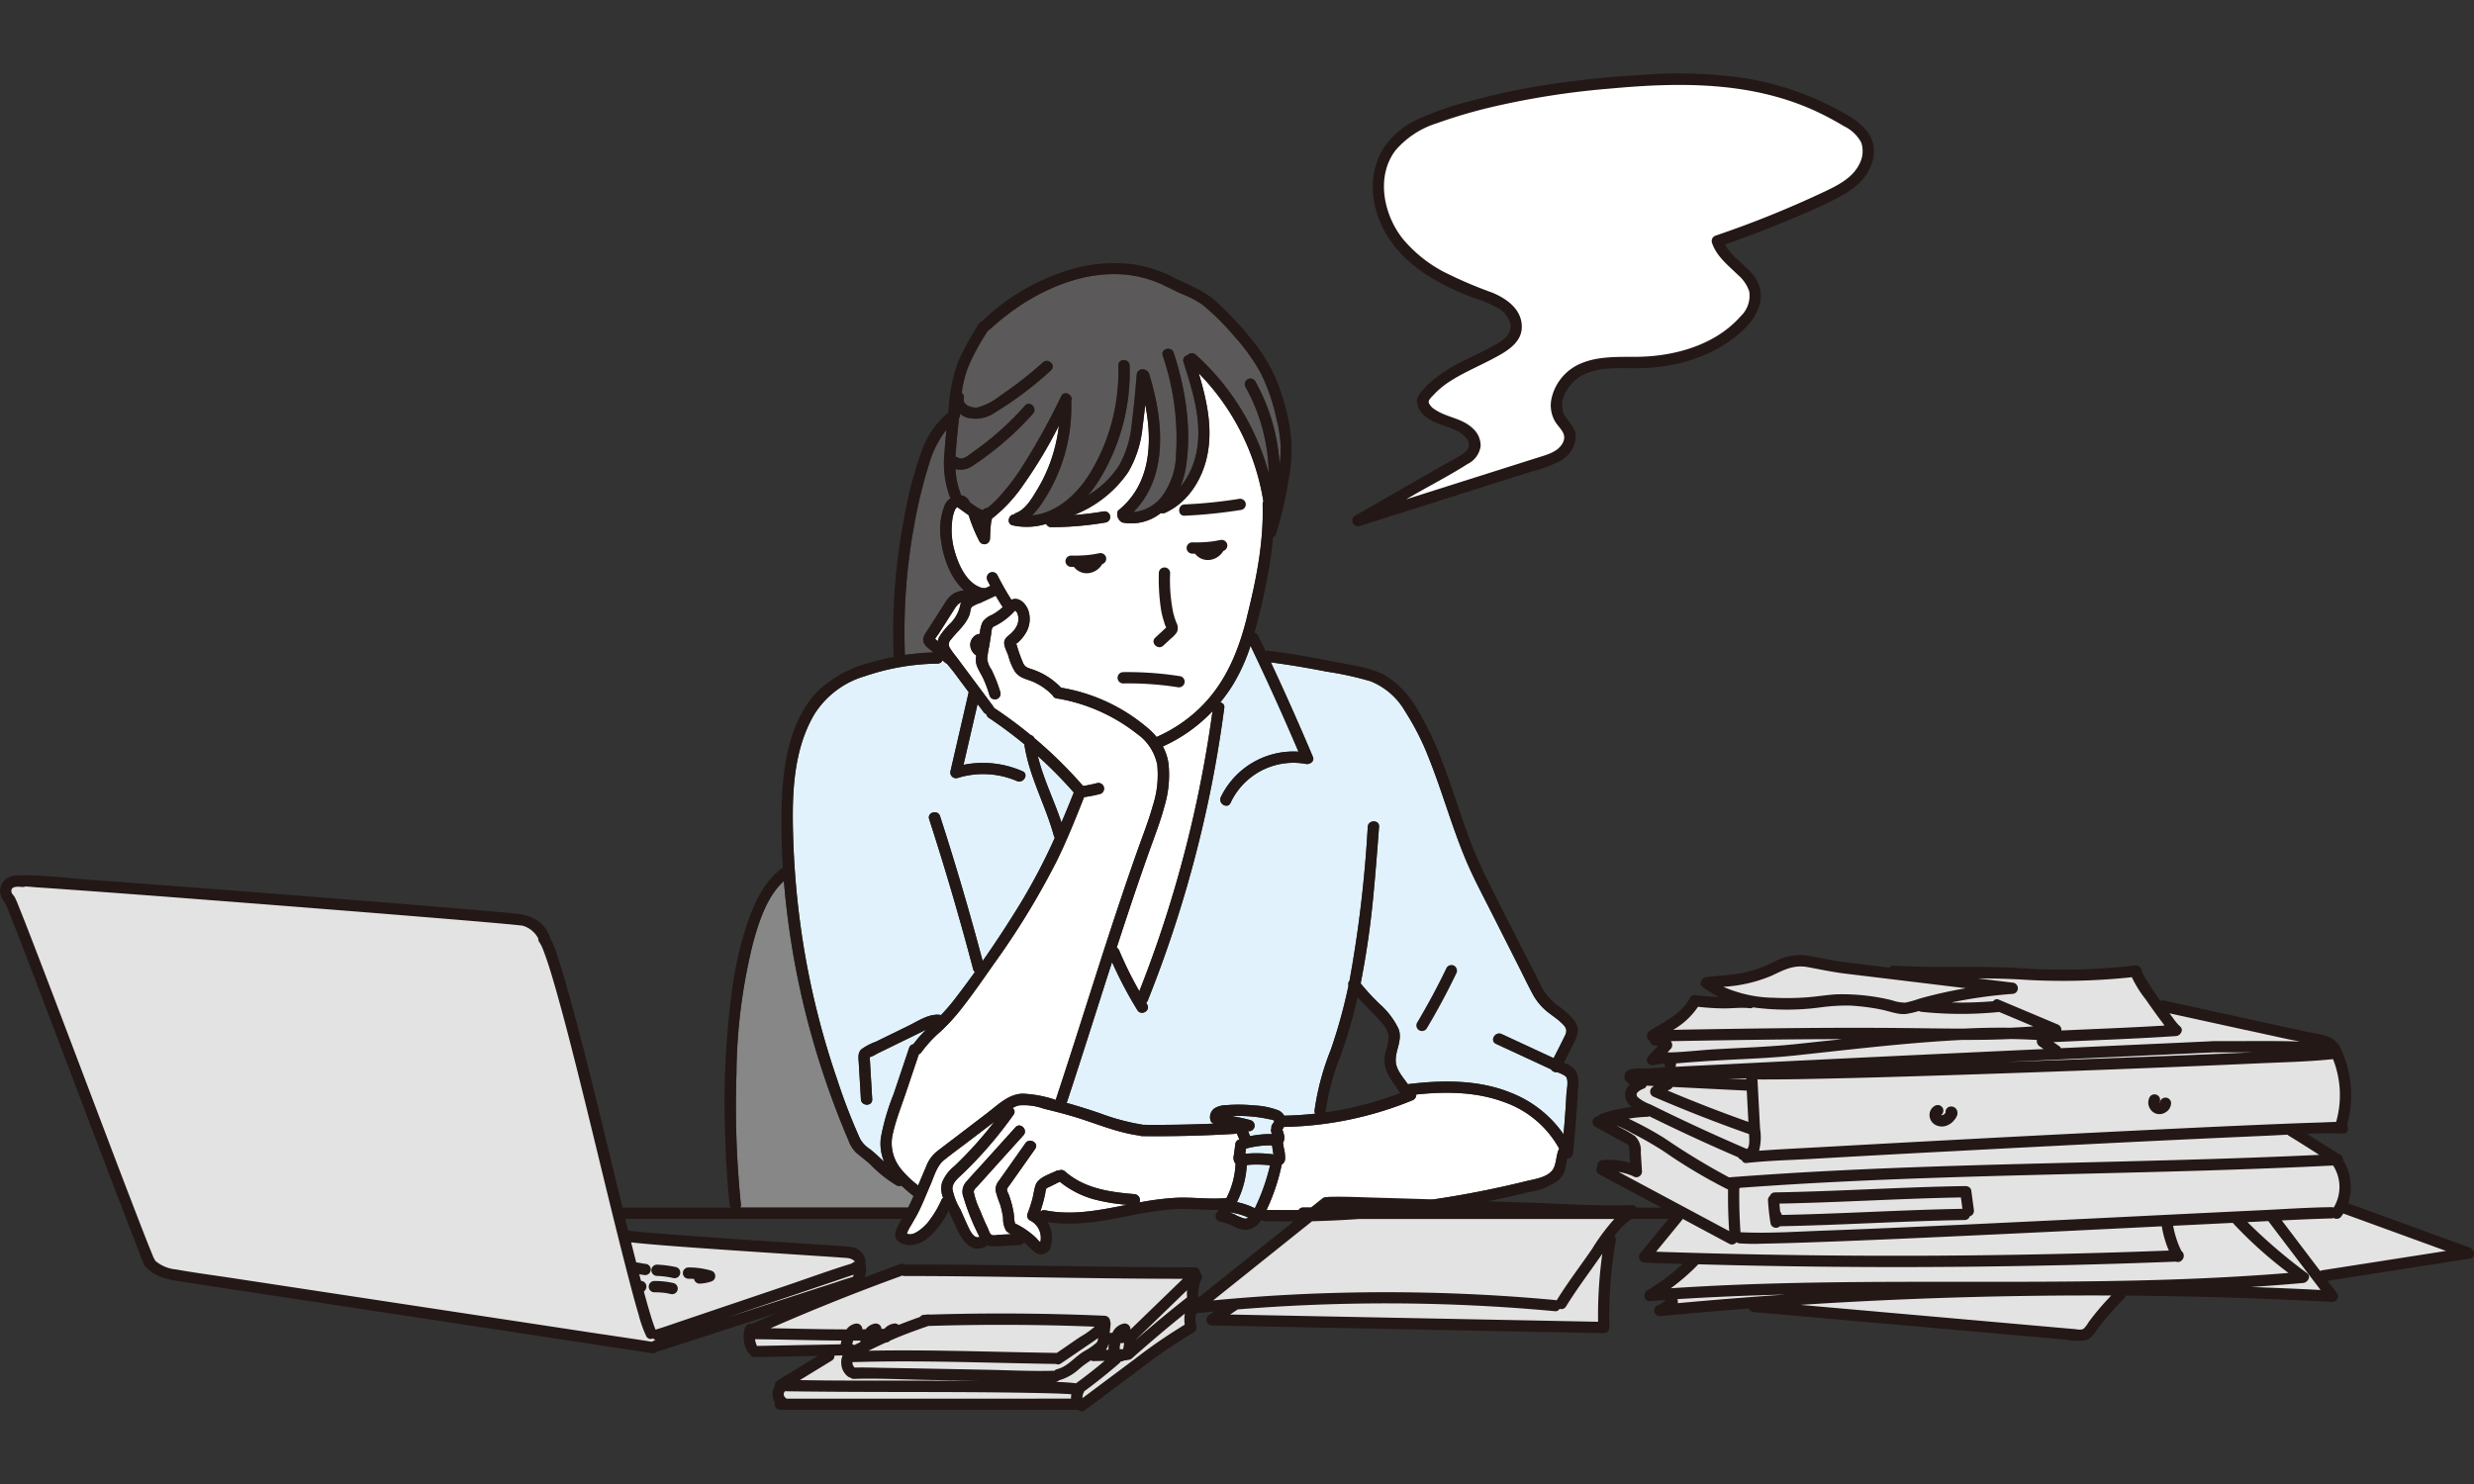 <svg xmlns="http://www.w3.org/2000/svg" xmlns:xlink="http://www.w3.org/1999/xlink" width="370" height="222" viewBox="0 0 370 222">
  <rect x="0" y="0" width="370" height="222" fill="#333333" stroke="none"/>
  <defs>
    <clipPath id="clip-path">
      <rect id="長方形_387" data-name="長方形 387" width="370" height="222" transform="translate(968 784)" fill="#fff" stroke="#707070" stroke-width="1"/>
    </clipPath>
    <clipPath id="clip-path-2">
      <rect id="長方形_386" data-name="長方形 386" width="370" height="200.139" transform="translate(0 0)" fill="none"/>
    </clipPath>
  </defs>
  <g id="マスクグループ_92" data-name="マスクグループ 92" transform="translate(-968 -784)" clip-path="url(#clip-path)">
    <g id="グループ_374" data-name="グループ 374" transform="translate(968 794.998)">
      <g id="グループ_373" data-name="グループ 373" transform="translate(0 0.002)" clip-path="url(#clip-path-2)">
        <path id="パス_1359" data-name="パス 1359" d="M2111.123,1130.352a12.054,12.054,0,0,0-11.615,6.79c-.448.981,1.007,1.841,1.458.852a10.37,10.37,0,0,1,11.278-5.814c.552.114,1.31-.394,1.039-1.039q-3.011-7.138-6.294-14.155,4.17.559,8.3,1.377a48.49,48.49,0,0,1,6.606,1.446,10.435,10.435,0,0,1,5.2,4.554,38.59,38.59,0,0,1,3.519,6.941c2.022,5.044,3.453,10.3,5.567,15.312,1.118,2.649,2.483,5.189,3.78,7.753l4,7.916c.75,1.482,1.464,2.99,2.256,4.45a8.783,8.783,0,0,0,2.558,2.85c.518.393,1.054.765,1.535,1.205.636.583,1.127,1.073.709,1.94-.561,1.163-1.153,2.313-1.739,3.464l-1.7-.789-6.062-2.81c-.98-.454-1.838,1-.853,1.458l5.285,2.449,2.642,1.225.3.139a.921.921,0,0,0,.92.426l.023.011a4.81,4.81,0,0,1,1.234.6c.512.493.159,2.01.125,2.648q-.078,1.449-.181,2.9-.111,1.568-.254,3.134a17.137,17.137,0,0,0-7.774-6.174c-4.892-2.021-10.34-1.959-15.511-1.319-.711-1.028-1.726-2.121-1.806-3.382-.106-1.694,1.07-3.216.408-4.913a11.681,11.681,0,0,0-2.738-3.629,31.414,31.414,0,0,1-2.921-3.169,132.738,132.738,0,0,0,1.96-13.81c.307-3.2.546-6.4.787-9.6.082-1.084-1.607-1.079-1.688,0a185.68,185.68,0,0,1-2.729,23.036.685.685,0,0,0-.145.677,77,77,0,0,1-2.653,9.632,38.786,38.786,0,0,0-2.427,9.067.742.742,0,0,0,.108.493c-1.539.172-3.088.27-4.643.3a1.938,1.938,0,0,0-.868-.787,11.631,11.631,0,0,0-3.715-.744,22.234,22.234,0,0,0-4.01-.042,3.576,3.576,0,0,0-1.777.44,1.62,1.62,0,0,0-.685,1.742.718.718,0,0,0,.555.584q-5.313.234-10.634.18a.869.869,0,0,0-.131-.031,33.264,33.264,0,0,1-6.315-1.7q-2.474-.849-4.993-1.544a.913.913,0,0,0,.11-.22c2.293-6.935,4.474-13.906,6.713-20.859a60.789,60.789,0,0,0,3.785,7.2c.571.923,2.032.076,1.458-.852-.051-.081-.1-.166-.147-.247a.875.875,0,0,0,.25-.349,182.253,182.253,0,0,0,9.871-33.953c.611-3.259,1.126-6.534,1.564-9.82a.661.661,0,0,0-.615-.792,24.259,24.259,0,0,0,2.083-2.953,27.545,27.545,0,0,0,2.459-5.535q3.76,7.843,7.171,15.847" transform="translate(-1916.927 -1028.899)" fill="#e1f2fc"/>
        <path id="パス_1360" data-name="パス 1360" d="M2410.9,2131.333l-.043.091a10.455,10.455,0,0,0-2.688-.922,13.864,13.864,0,0,0,1.48-5.548c.277-.028.554-.058.831-.068.6-.02,1.2-.012,1.792.025.288.017.574.045.86.078a30.289,30.289,0,0,1-2.231,6.343" transform="translate(-2223.192 -1961.662)" fill="#e1f2fc"/>
        <path id="パス_1361" data-name="パス 1361" d="M2486.118,2106.033h0" transform="translate(-2295.156 -1944.266)" fill="#e1f2fc"/>
        <path id="パス_1362" data-name="パス 1362" d="M2480.658,2112.223h0s0,0,0,0" transform="translate(-2290.117 -1949.981)" fill="#e1f2fc"/>
        <path id="パス_1363" data-name="パス 1363" d="M2428.891,2088.735l.015.091c-.171-.022-.342-.045-.512-.064a18.87,18.87,0,0,0-2.194-.107q-.578.005-1.155.047c-.116.008-.232.019-.349.03,0-.035.01-.07.015-.105q.045-.334.091-.668a13.507,13.507,0,0,1,3.6-.488c.094,0,.189,0,.286.007q.1.63.2,1.259" transform="translate(-2238.452 -1927.129)" fill="#e1f2fc"/>
        <path id="パス_1364" data-name="パス 1364" d="M2404.362,2031.4a.733.733,0,0,0-.131.565.936.936,0,0,0,.026.753c.064.142.018.017.045.109-.009.013-.021.023-.029.036-.116,0-.232,0-.348,0q-.673.007-1.345.075c-.519.052-1.034.134-1.545.233-.1-.254-.208-.505-.313-.757a.845.845,0,0,0,.968-.594.861.861,0,0,0-.59-1.039,24.18,24.18,0,0,0-2.811-.6c.177-.008.355-.025.532-.028a22.4,22.4,0,0,1,2.552.089,20.062,20.062,0,0,1,2.48.389c.159.035.689.083.779.256.055.1-.193.4-.272.515" transform="translate(-2214.076 -1874.204)" fill="#e1f2fc"/>
        <path id="パス_1365" data-name="パス 1365" d="M1750.778,1094.279l-5.239,4c-.806.615-1.622,1.221-2.42,1.848a5.219,5.219,0,0,0-1.6,2.268c-.406.927-.794,1.869-1.192,2.806a15.115,15.115,0,0,1-2.708-2.635,6.067,6.067,0,0,1-1.045-5.268c.465-2.021,1.252-3.988,1.912-5.952l1.935-5.761a.842.842,0,0,0,.4-.329,18.652,18.652,0,0,1,2.9-3.121,29.294,29.294,0,0,0,2.916-3.172c1.784-2.254,3.422-4.633,5.07-6.987a116.47,116.47,0,0,0,9.365-15.356c1.52-3.1,2.8-6.307,4.069-9.515a21.091,21.091,0,0,0,2.4-.468.845.845,0,0,0-.449-1.628,20.194,20.194,0,0,1-2.105.43,65.433,65.433,0,0,0-7.271-7.144.891.891,0,0,0-.572-.485,66.7,66.7,0,0,0-5.409-4.01c-.019-.013-.039-.02-.058-.031a.841.841,0,0,0-.121-.233l-3.685-4.948-1.842-2.474a13.452,13.452,0,0,1-.93-1.275,1,1,0,0,1,.142-1.315c.97-1.246,2.235-2.213,2.783-3.751.115-.323.1-.882.34-1.126a4.564,4.564,0,0,1,1.242-.584l2.32-1.081c.315.542.635,1.08.974,1.606a.868.868,0,0,0,.073.093c-.022.021-.042.044-.064.064a7.742,7.742,0,0,1-1.535,1.091,3.3,3.3,0,0,0-1.393,1.035,4.742,4.742,0,0,0-.433,1.813,1.788,1.788,0,0,0-.508.14,1.446,1.446,0,0,0-.436.313,1.752,1.752,0,0,0-.493,1.141,1.946,1.946,0,0,0,.912,1.649,2.891,2.891,0,0,0,.079,1.548c.281.71.721,1.363,1.034,2.063a19.11,19.11,0,0,1,.857,2.354.845.845,0,0,0,1.629-.449,21.582,21.582,0,0,0-1.345-3.43,3.467,3.467,0,0,1-.625-1.592,15.809,15.809,0,0,1,.3-1.891l.3-1.892a3.036,3.036,0,0,1,.144-.807c.117-.229.4-.313.627-.432a10.037,10.037,0,0,0,2.543-1.928c.223-.229.209-.35.426-.125a1.364,1.364,0,0,1,.261.584,2.289,2.289,0,0,1-.1,1.381,3.576,3.576,0,0,1-.8,1.176c-.372.379-.9.657-1.095,1.174-.256.691.342,1.639.555,2.309a8.573,8.573,0,0,0,1,2.373c.7,1,1.8,1.1,2.841,1.57a9.165,9.165,0,0,1,2.8,2,.656.656,0,0,0,.46.389.691.691,0,0,0,.3.066,26.348,26.348,0,0,1,11.81,5.25,7.449,7.449,0,0,1,3.054,4.643,15,15,0,0,1-.691,6.228c-.585,2.094-1.381,4.122-2.11,6.168q-1.268,3.557-2.47,7.137c-1.609,4.773-3.149,9.57-4.68,14.369-1.7,5.344-3.4,10.692-5.161,16.019a.87.87,0,0,0-.042.233,17.786,17.786,0,0,0-4.969-.944c-2.106.063-3.609,1.6-5.193,2.806" transform="translate(-1603.008 -938.864)" fill="#fff"/>
        <path id="パス_1366" data-name="パス 1366" d="M2024.354,1339.258c-1.109-3.326-2.712-6.523-3.535-9.925a64.938,64.938,0,0,1,5.385,5.458.9.9,0,0,0-.045.087q-.876,2.21-1.8,4.38" transform="translate(-1865.598 -1227.226)" fill="#e1f2fc"/>
        <path id="パス_1367" data-name="パス 1367" d="M1821.17,1035.814l-.377-.331-.017-.015c.159-.3.413-.6.574-.847l.722-1.13c.516-.807,1.029-1.616,1.548-2.422a3.84,3.84,0,0,1,.587-.779,1.363,1.363,0,0,1,.487-.281,1.994,1.994,0,0,0-.177.469,5.418,5.418,0,0,1-1.359,2.558,10.814,10.814,0,0,0-1.783,2.162,2.319,2.319,0,0,0-.2.616" transform="translate(-1680.92 -950.892)" fill="#fff"/>
        <path id="パス_1368" data-name="パス 1368" d="M1818.227,1098.81c-.1-.084-.1-.091,0-.013Z" transform="translate(-1678.499 -1014.347)" fill="#e1f2fc"/>
        <path id="パス_1369" data-name="パス 1369" d="M2174.737,1277.656a1.1,1.1,0,0,0-.383-.485q1.143-3.524,2.318-7.037,1.258-3.742,2.579-7.463c.778-2.185,1.635-4.35,2.227-6.6a16.323,16.323,0,0,0,.614-6.433,7.786,7.786,0,0,0-.846-2.553,23.371,23.371,0,0,0,7.428-5.278,181.183,181.183,0,0,1-7.883,33.553c-.949,2.807-1.979,5.586-3.063,8.344a57.6,57.6,0,0,1-2.992-6.053" transform="translate(-2007.34 -1146.427)" fill="#fff"/>
        <path id="パス_1370" data-name="パス 1370" d="M1897,620.326c-1.282,5.12-3.231,9.864-7.1,13.581a21.931,21.931,0,0,1-6.4,4.261,9.94,9.94,0,0,0-.964-1.024,26.68,26.68,0,0,0-13.324-6.343,10.6,10.6,0,0,0-2.776-2.1,11.18,11.18,0,0,0-1.621-.679c-.562-.184-.92-.275-1.216-.8a20.758,20.758,0,0,1-.962-2.647c-.024-.06-.062-.2-.108-.333-.1.128-.356.2-.071.048a.678.678,0,0,0,.07-.052c-.042-.118-.092-.226-.146-.247.2.078.2.17.15.245.086-.064.175-.146.248-.211a5.753,5.753,0,0,0,1.19-1.446,4.054,4.054,0,0,0,.363-3.318c-.368-1.032-1.373-2.11-2.536-1.616a40.48,40.48,0,0,1-2.111-3.717.85.85,0,0,0-1.155-.3.865.865,0,0,0-.3,1.155c.132.264.279.519.416.78l-.775.361a.6.6,0,0,0-.27-.034l-.132.016a.917.917,0,0,0-.109-.044c-2.343-.692-3.6-3.689-4.147-5.84a11.172,11.172,0,0,1-.3-3.911,6.408,6.408,0,0,1,.406-1.851,1.8,1.8,0,0,1,.361-.489c.573.394,1.143.816,1.723,1.219a24.047,24.047,0,0,0,1.62,3.932.851.851,0,0,0,.953.388.875.875,0,0,0,.62-.814c.021-.621.043-1.244.1-1.862q.012-.122.027-.244c.006-.049.009-.255.006-.054a2.768,2.768,0,0,1,.075-.449c.027-.142.071-.28.105-.42.086-.06.172-.122.257-.187a22.642,22.642,0,0,0,4.505-4.952,68.449,68.449,0,0,0,5.229-8.744,24.182,24.182,0,0,1-1.284,5.49,23.5,23.5,0,0,1-2.011,4.186c-.756,1.246-1.664,2.839-3.091,3.4a.892.892,0,0,0-.322.214c-.865.066-1.16,1.436-.188,1.643a9.892,9.892,0,0,0,5.011-.227.76.76,0,0,0,.744.5,49.535,49.535,0,0,0,8.2-.711.851.851,0,0,0,.59-1.039.864.864,0,0,0-1.039-.59c-1.453.247-2.916.413-4.384.519a17.577,17.577,0,0,0,8.13-6.4,16.3,16.3,0,0,0,2.156-6.743c.153-1.132.28-2.269.4-3.406,1.131,5.735.829,11.987-4.066,15.9a1.388,1.388,0,0,0,.638,1.769,7.08,7.08,0,0,0,5.764-1.421.859.859,0,0,0,.649-.033c3.5-1.58,5.663-5.168,6.348-8.85.754-4.05-.159-8.113-1.325-12.013a35.339,35.339,0,0,1,9.665,19.182.8.8,0,0,0-.11.442c.168,5.756-.986,11.385-2.379,16.941" transform="translate(-1710.532 -538.922)" fill="#fff"/>
        <path id="パス_1371" data-name="パス 1371" d="M1865.385,399.029a.876.876,0,0,0,.317-.192c6.688-6.19,16.939-10.8,25.842-6.6.933.439,1.848.917,2.788,1.34a15.039,15.039,0,0,1,3.08,1.6,35.526,35.526,0,0,1,4.784,4.743,29.031,29.031,0,0,1,3.969,5.525,28.449,28.449,0,0,1,2.31,6.691,20.72,20.72,0,0,1,.661,4.249,16.406,16.406,0,0,1-.166,2.679,29.042,29.042,0,0,0-3.647-12.428.845.845,0,0,0-1.458.852,27.354,27.354,0,0,1,3.48,12.92,36.937,36.937,0,0,0-10.916-17.74.856.856,0,0,0-1.238.093.764.764,0,0,0-.59,1.006c1.307,4.136,2.761,8.614,2.03,13a11.962,11.962,0,0,1-2.509,5.711,13.63,13.63,0,0,0,.845-3.042c.892-5.62-.077-11.708-1.841-17.066-.338-1.028-1.97-.588-1.628.449a38.429,38.429,0,0,1,1.982,14.922,10.793,10.793,0,0,1-2.233,6.3,6.136,6.136,0,0,1-4.147,2.177c5.363-5.366,4.449-13.941,2.362-20.67a.8.8,0,0,0-.4-.495.9.9,0,0,0-1.46.617c-.185,2.383-.413,4.764-.711,7.136a15.816,15.816,0,0,1-1.882,6.375,13.827,13.827,0,0,1-4.658,4.482,18.154,18.154,0,0,0,1.734-2.392,30.8,30.8,0,0,0,4.463-16.976c-.047-1.082-1.736-1.088-1.689,0a29.352,29.352,0,0,1-3.8,15.375c-1.9,3.407-5.145,6.675-9.1,7.038a11.923,11.923,0,0,0,1.545-1.916,25.636,25.636,0,0,0,4.308-15.144c.384-.938-1.008-1.73-1.485-.782a101.556,101.556,0,0,1-5.961,10.745,32.382,32.382,0,0,1-3.683,4.72,13.775,13.775,0,0,1-1.107,1.027c-.109.089-.205.172-.3.247a.842.842,0,0,0-.622.29.905.905,0,0,1-.458-.129,14.773,14.773,0,0,1-1.541-1.013.941.941,0,0,0-.073-.165,1.665,1.665,0,0,0-1.285-.888.806.806,0,0,0-.06-.349,11.211,11.211,0,0,1-.716-3.567,3.16,3.16,0,0,0,2.688-.581c1.1-.712,2.16-1.509,3.189-2.324a45.349,45.349,0,0,0,5.7-5.39c.721-.809-.469-2.008-1.194-1.194a45.417,45.417,0,0,1-4.938,4.772q-1.279,1.059-2.638,2.013c-.519.365-1.735,1.507-2.4,1.008a.641.641,0,0,0-.411-.12q.017-.4.045-.793c.117-1.664.292-3.326.463-4.987a.837.837,0,0,0,.141-.7,3.548,3.548,0,0,0,.949.561,5.052,5.052,0,0,0,4.351-.763,52.647,52.647,0,0,0,8.319-6.272c.811-.727-.387-1.918-1.194-1.194a58.467,58.467,0,0,1-6.4,4.994,9.447,9.447,0,0,1-3.318,1.743c-.757.139-2.281-.243-2.124-1.3a.932.932,0,0,0-.3-.89,17.142,17.142,0,0,1,.957-3.862,33.415,33.415,0,0,1,2.992-5.473" transform="translate(-1717.602 -360.615)" fill="#5b5959"/>
        <path id="パス_1372" data-name="パス 1372" d="M1762.57,707.766a72.285,72.285,0,0,1,2.221-9.02,14.756,14.756,0,0,1,2.555-4.98c-.115,1.143-.22,2.286-.3,3.43a14.888,14.888,0,0,0,.746,6.469.9.9,0,0,0,.2.31,2.6,2.6,0,0,0-.88.995,10.014,10.014,0,0,0-.572,5.459c.325,2.473,1.414,5.572,3.436,7.366a4.127,4.127,0,0,0-1.5.443,4.179,4.179,0,0,0-1.358,1.439c-.411.63-.811,1.268-1.216,1.9l-1.238,1.938c-.372.582-.969,1.256-.75,2,.184.625.935,1.075,1.4,1.481l.092.081a37.664,37.664,0,0,0-4.274.374,88.047,88.047,0,0,1,1.439-19.685" transform="translate(-1625.796 -640.477)" fill="#5b5959"/>
        <path id="パス_1373" data-name="パス 1373" d="M1546.757,1150.885a13.354,13.354,0,0,1,7.579-5.717,35.074,35.074,0,0,1,10.851-1.876.778.778,0,0,0,.739-.49l.379.332a.886.886,0,0,0,.282.167c.382.476.773.924,1.077,1.332l2.183,2.931-2.722,11.806a.853.853,0,0,0,1.039,1.039,12.831,12.831,0,0,1,8.883.445c.987.43,1.847-1.025.852-1.458a14.7,14.7,0,0,0-8.826-.959l2.1-9.1.9,1.2a.875.875,0,0,0,.411.308.823.823,0,0,0,.373.561,63.505,63.505,0,0,1,5.31,3.952c.7,4.8,3.15,9.055,4.421,13.7a.853.853,0,0,0,.136.282,89.841,89.841,0,0,1-5.095,9.742c-1.8,2.945-3.707,5.854-5.7,8.7q-2.889-10.918-6.366-21.668c-.334-1.03-1.965-.589-1.629.449q3.6,11.125,6.575,22.44a.8.8,0,0,0,.259.422c-1.033,1.436-2.081,2.857-3.16,4.246-.6.774-1.249,1.5-1.92,2.208a1.139,1.139,0,0,0-.182-.047c-1.626-.182-3.25.946-4.649,1.63l-4.871,2.381a9.177,9.177,0,0,0-2.185,1.141c-.588.541-.435,1.362-.393,2.071l.317,5.41c.063,1.08,1.752,1.088,1.689,0q-.135-2.3-.27-4.6-.034-.576-.068-1.151c-.01-.179-.024-.36-.029-.541l.029-.007a5.042,5.042,0,0,0,1.036-.506l1.14-.557,4.146-2.026,2.073-1.013.027-.013a16.873,16.873,0,0,0-1.916,2.174.814.814,0,0,0-.65.566l-2.323,6.918a34.072,34.072,0,0,0-1.9,6.512,6.953,6.953,0,0,0,.5,3.608q-.313-.289-.625-.582c-.479-.45-.964-.895-1.478-1.3a4.445,4.445,0,0,1-1.509-1.574,86.046,86.046,0,0,1-3.386-8.759,122.007,122.007,0,0,1-4.68-17.853,125.357,125.357,0,0,1-1.932-18.618c-.187-6.108-.035-12.844,3.169-18.257" transform="translate(-1424.975 -1055.021)" fill="#e1f2fc"/>
        <path id="パス_1374" data-name="パス 1374" d="M1692.348,1915.913c-.038.05-.1.03,0,0" transform="translate(-1562.307 -1768.75)" fill="#e1f2fc"/>
        <path id="パス_1375" data-name="パス 1375" d="M1433.572,1621.593a.739.739,0,0,0,.1-.485,145.364,145.364,0,0,1-.663-19.481,83.583,83.583,0,0,1,2.47-19.57c.878-3.2,2.073-7,4.627-9.3a123.3,123.3,0,0,0,5.76,28.448q1.733,5.29,3.922,10.415a4.6,4.6,0,0,0,1.317,1.934c.666.536,1.335,1.045,1.963,1.629a19.064,19.064,0,0,0,3.891,3.093.8.8,0,0,0,.724.035c.574.55,1.19,1.068,1.816,1.564-.248.552-.5,1.1-.774,1.638-.015.029-.032.056-.047.085Z" transform="translate(-1322.869 -1451.948)" fill="#878787"/>
        <path id="パス_1376" data-name="パス 1376" d="M1770.935,2053.137a15.439,15.439,0,0,1-2.138,3.5c-.519.582-2.087,2.088-3.042,1.542a6.315,6.315,0,0,1,.647-1.269c.32-.577.669-1.137.973-1.722.714-1.375,1.273-2.845,1.894-4.264.547-1.25.944-2.835,2.033-3.719,1.211-.981,2.484-1.895,3.723-2.84l3.723-2.841.087-.066q-1.631,2.116-3.447,4.08-1.241,1.336-2.562,2.592a5.879,5.879,0,0,0-1.82,2.45,3.576,3.576,0,0,0,.173,2.257.8.8,0,0,0-.244.3" transform="translate(-1630.125 -1884.654)" fill="#fff"/>
        <path id="パス_1377" data-name="パス 1377" d="M2026.091,2162.478a.825.825,0,0,0-.771.223,21.394,21.394,0,0,0,.762-2.775,2.652,2.652,0,0,1,.142-.671c.115-.161.384-.236.557-.322.494-.248.989-.492,1.484-.738a14.021,14.021,0,0,0,5.006,2.614,27.507,27.507,0,0,0,5.054.842c-4.03.787-8.145,1.656-12.234.828" transform="translate(-1869.753 -1992.422)" fill="#fff"/>
        <path id="パス_1378" data-name="パス 1378" d="M1895.157,2022.612c-2.389.19-4.773-.167-7.163-.066a40.812,40.812,0,0,0-5.573.7.906.906,0,0,0-.748-1.244c-3.722-.308-7.485-.842-10.395-3.4a.825.825,0,0,0-.889-.15.853.853,0,0,0-.454.09c-1.053.524-2.7.959-3.088,2.2-.209.669-.286,1.387-.47,2.066a22.173,22.173,0,0,1-.723,2.174.845.845,0,0,0,.388.954,2.851,2.851,0,0,1,1.414,1.519,2.92,2.92,0,0,1,.205,1.039,2.634,2.634,0,0,1-.03.464c-.014.074-.034.147-.054.219-.283-.225-.527-.557-.792-.8-.334-.3-.687-.58-1.048-.846a11.5,11.5,0,0,0-1.16-.75c-.183-.1-.369-.2-.556-.292l-.215-.107c0-.022-.007-.047-.015-.082-.126-.455-.108-1-.186-1.469s-.174-.914-.292-1.363q-.194-.742-.462-1.462a2.188,2.188,0,0,1-.246-.643c.012-.276.277-.551.426-.762l3.787-5.368c.628-.89-.836-1.734-1.458-.852l-2.582,3.66c-.459.651-.923,1.3-1.377,1.952a2.02,2.02,0,0,0-.486,1.56,20.107,20.107,0,0,0,.7,2.1,14.8,14.8,0,0,1,.408,1.908,3.648,3.648,0,0,0,.433,1.888,2.227,2.227,0,0,0,.752.54l-1.692.084c-.329.016-.972.177-1.25,0-.254-.165-.436-.794-.567-1.067q-.607-1.267-1.118-2.578a11.616,11.616,0,0,1-.934-2.693c-.043-.414.3-.65.574-.948l.963-1.068,1.927-2.135,3.96-4.389c.727-.8-.464-2-1.194-1.194l-4.923,5.457c-.784.869-1.594,1.72-2.355,2.61a2.216,2.216,0,0,0-.5,2.381,34.657,34.657,0,0,0,2.409,5.956c-.786.313-1.362-.807-1.639-1.39-.429-.9-.821-1.826-1.23-2.739a9.016,9.016,0,0,1-1.188-3.076c-.014-.916.851-1.589,1.452-2.163a61.519,61.519,0,0,0,7.684-8.913.7.7,0,0,0-.13-1,3,3,0,0,1,.962-.4,8.789,8.789,0,0,1,3.7.5c1.48.356,2.953.732,4.413,1.167,3.264.972,6.434,2.382,9.829,2.841.03,0,.058,0,.087,0a.848.848,0,0,0,.376.088q6.912.077,13.816-.336a.885.885,0,0,0,.337-.087q.192.465.381.93a.751.751,0,0,0-.58.576q-.122.892-.244,1.784a1.449,1.449,0,0,0,.112,1.051.978.978,0,0,0,.146.171,12.2,12.2,0,0,1-1.391,5.221.857.857,0,0,0-.238-.015" transform="translate(-1712.005 -1854.364)" fill="#fff"/>
        <path id="パス_1379" data-name="パス 1379" d="M2398.007,2218.67a6.606,6.606,0,0,1-1.515-.638c-.2-.082-.394-.147-.593-.216.021-.031.039-.063.06-.094a.625.625,0,0,0,.2.073,9.786,9.786,0,0,1,1.554.391q.183.063.364.133c.031.012.194.054.205.082l-.1-.042.1.044c.095.042.185.093.279.138a.808.808,0,0,1-.555.13" transform="translate(-2211.869 -2047.377)" fill="#e1f2fc"/>
        <path id="パス_1380" data-name="パス 1380" d="M2465.925,2002.622a30.5,30.5,0,0,0,2.242-6.573.966.966,0,0,0,.023-.192,1.112,1.112,0,0,0,.52-.789,5.726,5.726,0,0,0-.2-1.757l-.125-.772a1.061,1.061,0,0,0,.078-.093,1.61,1.61,0,0,0,.04-1.206,4.2,4.2,0,0,0-.206-.629,3.879,3.879,0,0,0,.239-.409,53.151,53.151,0,0,0,19.234-3.987.894.894,0,0,0,.557-.862c4.387-.456,8.9-.426,13.079,1.116a15.1,15.1,0,0,1,8.3,6.995.875.875,0,0,0-.075.128c-.452.98-.32,2.409-1.048,3.218-.9,1-2.637,1.215-3.868,1.518q-4.6,1.133-9.26,1.974a148.2,148.2,0,0,1-15.827,1.962h-8.206a.752.752,0,0,0-.677.379q-2.407.027-4.816-.02" transform="translate(-2276.515 -1832.618)" fill="#fff"/>
        <path id="パス_1381" data-name="パス 1381" d="M1978.789,1110.687v0s0,0,0-.006l0,0" transform="translate(-1826.796 -1025.371)" fill="#e1f2fc"/>
        <path id="パス_1382" data-name="パス 1382" d="M2304.818,828.349a71.941,71.941,0,0,1-8.078.821c-1.082.049-1.088,1.738,0,1.689a75.917,75.917,0,0,0,8.527-.881.851.851,0,0,0,.59-1.039.865.865,0,0,0-1.039-.59" transform="translate(-2119.573 -764.709)" fill="#e1f2fc"/>
        <path id="パス_1383" data-name="パス 1383" d="M2079.583,934.143c-.066.013-.134.022-.2.034l-.043.008c-.281.053-.563.1-.847.146l-.052.008-.061.007-.254.03q-.275.031-.551.053a19.737,19.737,0,0,1-2.17.057.851.851,0,0,0-.844.844.861.861,0,0,0,.844.844c.141,0,.281,0,.421,0a2.4,2.4,0,0,0,2.586.858,2.742,2.742,0,0,0,1.637-1.266.851.851,0,0,0,.572-1.033.866.866,0,0,0-1.039-.59" transform="translate(-1915.211 -862.371)" fill="#e1f2fc"/>
        <path id="パス_1384" data-name="パス 1384" d="M2315.425,908.379c-.066.013-.134.022-.2.034l-.043.007c-.282.053-.564.1-.847.146l-.052.008-.061.007-.254.03q-.275.031-.551.053a19.764,19.764,0,0,1-2.169.057.851.851,0,0,0-.844.844.861.861,0,0,0,.844.844c.14,0,.281,0,.421,0a2.4,2.4,0,0,0,2.587.858,2.742,2.742,0,0,0,1.637-1.266.851.851,0,0,0,.572-1.033.865.865,0,0,0-1.039-.59" transform="translate(-2132.938 -838.586)" fill="#e1f2fc"/>
        <path id="パス_1385" data-name="パス 1385" d="M2247.442,973.647l1.129-1.051a4.021,4.021,0,0,0,.923-.99,1.6,1.6,0,0,0-.082-1.379,11.4,11.4,0,0,1-.48-1.492,24.391,24.391,0,0,1-.465-5.973.845.845,0,0,0-1.689,0,31.031,31.031,0,0,0,.334,5.52,12.858,12.858,0,0,0,.31,1.347q.077.265.167.527a2.14,2.14,0,0,0,.266.691.452.452,0,0,0,.026.084l-.08.076c-.141.132-.282.263-.423.394l-1.129,1.051c-.8.742.4,1.934,1.194,1.194" transform="translate(-2073.468 -888.059)" fill="#e1f2fc"/>
        <path id="パス_1386" data-name="パス 1386" d="M2185.44,1166.391a50.079,50.079,0,0,0-8.6-.619.845.845,0,0,0,0,1.689,47.5,47.5,0,0,1,8.149.558.871.871,0,0,0,1.039-.59.851.851,0,0,0-.59-1.039" transform="translate(-2008.883 -1076.223)" fill="#e1f2fc"/>
        <path id="パス_1387" data-name="パス 1387" d="M2758.9,1745.77q2.391-4.011,4.416-8.223a.867.867,0,0,0-.3-1.155.851.851,0,0,0-1.155.3q-2.022,4.209-4.416,8.223a.845.845,0,0,0,1.458.852" transform="translate(-2545.52 -1602.917)" fill="#e1f2fc"/>
        <path id="パス_1388" data-name="パス 1388" d="M3473.184,2131a.615.615,0,0,0-.4-.13c-3.491.045-6.988.285-10.474.453q-10.176.49-20.352,1-12.029.593-24.06,1.159c-7.037.326-14.075.644-21.115.9-3.985.146-8.021.419-12.01.255-.172-.007-.344-.016-.515-.032h-.01q-.245-3.353-.188-6.716a.738.738,0,0,0,.121-.264c11.358-.844,22.74-1.323,34.123-1.667,11.826-.357,23.656-.575,35.481-.934,6.455-.2,12.908-.436,19.357-.76a6.084,6.084,0,0,1,.044,6.732" transform="translate(-3124.115 -1961.103)" fill="#e3e3e3"/>
        <path id="パス_1389" data-name="パス 1389" d="M4335.534,2232.527l8.115,10.7q-7.467-.383-14.941-.6c3.992-.21,7.981-.479,11.963-.837.492-.044.967-.74.466-1.127a77.24,77.24,0,0,1-9.212-7.956l.416-.021q1.6-.077,3.191-.16v0" transform="translate(-3996.216 -2061.043)" fill="#e3e3e3"/>
        <path id="パス_1390" data-name="パス 1390" d="M3219.519,2232.9l4.1-5.012a.684.684,0,0,0,.144-.3c.013,0,.029,0,.042-.009l7.12,3.813a.654.654,0,0,0,.906-.292.685.685,0,0,0,.093-.012.669.669,0,0,0,.437.217,31.226,31.226,0,0,0,3.574.038c2.3-.035,4.591-.108,6.886-.187,6.783-.233,13.564-.536,20.345-.845q12.031-.551,24.06-1.15l8.453-.417a15.558,15.558,0,0,0,1.183,3.99q-15.025.579-30.061.74-15.534.16-31.069-.135-8.111-.154-16.218-.437" transform="translate(-2972.224 -2056.472)" fill="#e3e3e3"/>
        <path id="パス_1391" data-name="パス 1391" d="M3262.5,2031.2c1.7,1.031,3.366,2.113,5.048,3.172-11.1.533-22.212.832-33.323,1.1-11.829.29-23.66.561-35.481,1.093-6.647.3-13.291.682-19.926,1.192a.725.725,0,0,0-.131.023,100.181,100.181,0,0,1-9.634-5.832,52.888,52.888,0,0,0-4.841-2.684c-.364-.186-.746-.376-1.139-.548a22.7,22.7,0,0,1,3.4-.381.661.661,0,0,0,.322-.094c.692.342,1.385.684,2.08,1.021q5.6,2.708,11.321,5.171a.652.652,0,0,0,.394.361,1.617,1.617,0,0,0,.157.038.523.523,0,0,0,.607.412c3.273-.363,6.6-.431,9.886-.619q10.4-.594,20.8-1.139,12.4-.658,24.8-1.275,10.85-.538,21.7-1.017c1.249-.053,2.5-.12,3.757-.183a.673.673,0,0,0,.2.185" transform="translate(-2920.116 -1872.451)" fill="#e3e3e3"/>
        <path id="パス_1392" data-name="パス 1392" d="M3297.369,1759.067a.73.73,0,0,0,.162-.035l5.868,2.472c-1.451.124-2.9.208-4.357.269-2.261-.027-4.522.022-6.782.128-3.231,0-6.464-.062-9.691-.09-7.834-.068-15.668,0-23.5.108q-5.517.079-11.033.184c.779-.014,1.813-1.324,2.284-1.866a10.579,10.579,0,0,0,1.816-2.934,20.642,20.642,0,0,0,5.668.228l-3.375-1.889a1.728,1.728,0,0,1,.974-.423l7.657-1.555a3.1,3.1,0,0,1,1.127-.088c.7.118.971.7,1.544.983a7.482,7.482,0,0,0,1.871.383l4.782.9a28.76,28.76,0,0,1,6.245,1.668c1.49.65,2.983,1.576,4.6,1.414.988-.1,1.963-.62,2.973-.49.783.1,1.351.749,2.108.88a18.712,18.712,0,0,0,2.675.016,57.218,57.218,0,0,0,6.385-.262" transform="translate(-2998.551 -1618.86)" fill="#e3e3e3"/>
        <path id="パス_1393" data-name="パス 1393" d="M3658.052,1904.462q5.693-.261,11.385-.523l.459-.022a.759.759,0,0,0,.146-.021c.012,0,.02.007.032.007,3.072.02,6.143-.02,9.214,0q1.536.01,3.071.048-1.99.1-3.98.2-10.179.485-20.363.865-12.011.468-24.025.866-8.546.282-17.1.5,10.316-.494,20.634-.975,10.261-.478,20.523-.948" transform="translate(-3339.078 -1757.656)" fill="#e3e3e3"/>
        <path id="パス_1394" data-name="パス 1394" d="M3293.062,1954.545q.014.256.027.513l-9.1-.451c.271,0,.542-.012.814-.016q4.13-.062,8.26-.045" transform="translate(-3031.742 -1804.412)" fill="#e3e3e3"/>
        <path id="パス_1395" data-name="パス 1395" d="M3242.136,1971.547a.671.671,0,0,0,.4-.43l11.391.565q.112,2.128.223,4.255.022.433.048.865-6.43-2.272-12.707-4.942a5.138,5.138,0,0,1,.642-.314" transform="translate(-2992.512 -1819.715)" fill="#e3e3e3"/>
        <path id="パス_1396" data-name="パス 1396" d="M3506.273,1926.695c-.768-.012-1.548.046-2.3.067-2.247.062-4.494.151-6.74.243-6.934.284-13.867.617-20.8.957q-12.4.608-24.8,1.264-10.852.572-21.7,1.179c-3.463.2-6.934.359-10.395.616.007-.012.017-.023.023-.036.553-1.033.306-2.37.248-3.484q-.2-3.78-.4-7.561c.774.038,1.557.017,2.323.016,2.218,0,4.436-.044,6.654-.089,6.791-.137,13.581-.344,20.371-.562q12.083-.389,24.163-.854,10.6-.406,21.2-.881c3.824-.176,7.683-.256,11.494-.643.059-.006.117-.015.176-.022a14.752,14.752,0,0,1,.481,9.791" transform="translate(-3156.76 -1769.665)" fill="#e3e3e3"/>
        <path id="パス_1397" data-name="パス 1397" d="M4018.658,1829.154l6.356,1.392c.289.063,2.082.393,3.58.732l-.428-.016c-1.618-.07-3.238-.1-4.857-.116-3.248-.028-6.5.017-9.744,0a.639.639,0,0,0-.1.019.682.682,0,0,0-.082,0c-3.29.157-6.58.3-9.87.454q-6.423.294-12.845.593a.657.657,0,0,0-.266-.364l-1.439-.994a3.593,3.593,0,0,1,.288-.262.561.561,0,0,0,.573.336c6.063-.3,12.131-.484,18.186-.9.508-.035.95-.736.467-1.126a7.565,7.565,0,0,1-1.118-1.341c-.261-.342-.516-.689-.77-1.036l12.068,2.643" transform="translate(-3682.569 -1686.215)" fill="#e3e3e3"/>
        <path id="パス_1398" data-name="パス 1398" d="M3788.077,1757.342c4.691.114,9.36.518,14.057.4a70.584,70.584,0,0,0,7.255-.557,17.155,17.155,0,0,0,2.187,3.564q1.129,1.643,2.328,3.237c.186.247.375.521.573.792-5.335.34-10.677.531-16.017.784a.67.67,0,0,0-.383-.943l-8.757-3.688a.509.509,0,0,0-.686.222,57.155,57.155,0,0,1-7.8.143c.553-.128,1.106-.251,1.662-.365a69.636,69.636,0,0,1,8.9-1.229.66.66,0,0,0,0-1.32l-8.811-1.069c1.833-.011,3.666-.018,5.5.027" transform="translate(-3490.423 -1622.217)" fill="#e3e3e3"/>
        <path id="パス_1399" data-name="パス 1399" d="M3378.9,1735.167q.958-.266,1.912-.548a1.362,1.362,0,0,1,.9-.067c.333.091.662.194,1,.278a34.95,34.95,0,0,0,4.005.7c5.633.73,11.279,1.372,16.918,2.056l4.015.487a70.472,70.472,0,0,0-9.577,2.141,4.006,4.006,0,0,1-.963.248,4.692,4.692,0,0,1-1.055-.2c-.646-.141-1.3-.259-1.952-.36-1.281-.2-2.57-.333-3.862-.433-2.641-.2-5.291-.31-7.936-.45a59.933,59.933,0,0,0-9.034-.106c-.024,0-.044.009-.066.013q-.5-.484-.983-.978c-.311-.314-.631-.619-.955-.921q3.843-.812,7.631-1.857" transform="translate(-3112.317 -1601.272)" fill="#e3e3e3"/>
        <path id="パス_1400" data-name="パス 1400" d="M3242.053,1878.652a2.653,2.653,0,0,0-.284-.289c7.156-.127,14.313-.248,21.471-.3,2.689-.018,5.378-.007,8.066.01q-5,.51-10,1.045c-4.193.456-8.383.577-12.589.825-2.084.123-4.176.385-6.261.454-.342.011-.742-.008-1.152-.016l.747-.8a.679.679,0,0,0,0-.933" transform="translate(-2992.338 -1733.801)" fill="#e3e3e3"/>
        <path id="パス_1401" data-name="パス 1401" d="M3256.441,1882.314a.677.677,0,0,0,.3-.394c.008-.031.014-.062.019-.094.013-.086.027-.172.032-.259a.991.991,0,0,0,0-.14c1.923-.115,3.841-.314,5.764-.428,4.073-.242,8.136-.343,12.2-.776,8.037-.857,16.083-1.837,24.156-2.285.326-.018.652-.032.977-.048.24,0,.48,0,.72,0,2.133,0,4.267-.039,6.4-.133q2.109.032,4.216.161c-.01.016-.021.03-.031.046a.674.674,0,0,0,.236.9l1.063.734-4.92.227q-11.692.543-23.384,1.1-10.26.491-20.518,1.011c-2.406.124-4.816.232-7.224.371h0" transform="translate(-3006.31 -1733.528)" fill="#e3e3e3"/>
        <path id="パス_1402" data-name="パス 1402" d="M3187.125,1968.668a7.239,7.239,0,0,0-.7.531.663.663,0,0,0,.134,1.036q7.126,3.075,14.451,5.65c.013.26.028.52.038.78.019.47.006,1.583-.524,1.793a.7.7,0,0,0-.1-.057q-4.953-2.129-9.826-4.438-2.405-1.141-4.79-2.326a4.839,4.839,0,0,1-1.882-1.154c-.483-.7.554-1.211,1.076-1.433a.512.512,0,0,0,.346-.471l1.784.089" transform="translate(-2939.244 -1817.371)" fill="#e3e3e3"/>
        <path id="パス_1403" data-name="パス 1403" d="M3134.133,2044.3l-1.3-.712a8.846,8.846,0,0,1,3.563,1.384,50.226,50.226,0,0,1,4.695,2.694,79.736,79.736,0,0,0,9.729,5.772q-.053,3.33.187,6.655l-17.647-9.45a9.121,9.121,0,0,1,3.048.7.442.442,0,0,0,.132.032.633.633,0,0,0,1.029-.511q-.09-1.433-.181-2.867c-.056-.886-.06-1.754-.835-2.333a20.219,20.219,0,0,0-2.419-1.365" transform="translate(-2892.198 -1886.619)" fill="#e3e3e3"/>
        <path id="パス_1404" data-name="パス 1404" d="M1688.219,2462.8a.6.6,0,0,0-.362.239c-3.466.115-6.964-.08-10.429-.145-5.11-.1-10.219-.2-15.33-.283-1.419-.022-2.847-.082-4.266-.036a1.612,1.612,0,0,1-.216-.205l-.016-.022c-.03-.045-.058-.091-.084-.139l-.041-.073c0-.006,0-.007-.006-.021s-.018-.051-.026-.077q-.025-.078-.042-.158a.779.779,0,0,1-.012-.1,2.2,2.2,0,0,1-.008-.246c0-.016,0-.031,0-.047l-.007.028c0-.012,0-.024.007-.036v-.01a.229.229,0,0,1,.014-.062c0-.011,0-.023.007-.035.008-.034.019-.067.029-.1a.61.61,0,0,0,.391.113c7.694-.227,15.378-.039,23.07.141q3.569.083,7.139.136a.561.561,0,0,0,.6-.045c1.441-.948,2.845-1.952,4.283-2.906a15.948,15.948,0,0,0,1.563-1.139c-.036.4.026.979-.314,1.238a16.381,16.381,0,0,1-1.809,1.264c-1.423.809-2.5,2.322-4.135,2.727" transform="translate(-1530.072 -2268.805)" fill="#e3e3e3"/>
        <path id="パス_1405" data-name="パス 1405" d="M1467.959,2463.719a.677.677,0,0,0-.026-.081c-.03-.058-.06-.116-.088-.174l-.023-.05c-.041-.112-.083-.223-.116-.338s-.058-.22-.08-.331c-.009-.044-.016-.089-.023-.133,0-.026-.006-.052-.008-.077-.006-.063,0-.128,0-.192,4.447.039,8.9.183,13.346.2-.038.14-.074.28-.1.422-.034.168-.06.339-.081.509l-12.8.244" transform="translate(-1354.867 -2273.208)" fill="#e3e3e3"/>
        <path id="パス_1406" data-name="パス 1406" d="M1229.385,2286.727l0-.009c-.029-.056-.056-.114-.084-.171l-.044-.092c0,.008.009.016-.008-.028q-.111-.279-.211-.561c-.184-.519-.349-1.045-.509-1.572-.366-1.206-.7-2.42-1.025-3.637a.511.511,0,0,0,.1-.049.736.736,0,0,0,.3-.395l.024-.175a.659.659,0,0,0-.09-.333l-.1-.134a.66.66,0,0,0-.291-.17l-.048-.01-.019-.014-.005,0h0c-.024-.013-.135-.059-.161-.068a.523.523,0,0,0-.069-.02h-.006c-.117-.442-.23-.885-.345-1.328.078.014.155.025.233.04.3.057.593.1.892.136a.657.657,0,0,0,.467-.193.66.66,0,0,0,0-.933l-.134-.1a.655.655,0,0,0-.333-.09l-.028,0c-.214-.03-.425-.068-.636-.109-.271-.052-.544-.091-.819-.125q-.431-1.685-.853-3.373l.1.011c.839.106,1.682.182,2.524.257,2.724.243,5.453.44,8.181.635,6.091.434,12.186.823,18.28,1.226.957.063,1.914.126,2.871.2.228.017.455.04.683.053h0a1.843,1.843,0,0,1,1.014.41.4.4,0,0,1,.14.259c.017.126-.1.257-.008.254a.627.627,0,0,0-.5.252c-3.285,1-6.524,2.195-9.775,3.295q-7.729,2.615-15.458,5.228c-1.349.454-2.693.945-4.058,1.351a.692.692,0,0,0-.2.1" transform="translate(-1131.44 -2098.596)" fill="#e3e3e3"/>
        <path id="パス_1407" data-name="パス 1407" d="M1650.881,2304.189c.081.005.053.006,0,0" transform="translate(-1524.075 -2127.202)" fill="#6bbdbe"/>
        <path id="パス_1408" data-name="パス 1408" d="M1509.961,2338.019a.624.624,0,0,0,.321.088c10.915,0,21.824.255,32.737.365q4.669.047,9.337.045l-8.582,8.314c-.1,0-.2,0-.3,0a.661.661,0,0,0-.444-1.241,2.279,2.279,0,0,0-1.547,1.352c-.246.025-.492.052-.738.085q.08-.778.159-1.555a.511.511,0,0,0-.075-.312.671.671,0,0,0-.651-.748q-13.1-.573-26.214-.168a.6.6,0,0,0-.393.011h0l-.348.01a.62.62,0,0,0-.529.3c-1.127.4-2.248.811-3.357,1.254a.552.552,0,0,0-.182-.161l-.158-.066a.664.664,0,0,0-.351,0,2.117,2.117,0,0,0-1.127.572,2.3,2.3,0,0,0-.165.2c-.25.009-.5.012-.749.02a.593.593,0,0,0,0-.329.676.676,0,0,0-.812-.461,2,2,0,0,0-1.238.838c-.273,0-.545,0-.818.008a.611.611,0,0,0,.013-.385.676.676,0,0,0-.812-.461,2.031,2.031,0,0,0-1.248.856c-4.093-.005-8.188-.126-12.28-.183q10.135-4.469,20.553-8.25" transform="translate(-1375.005 -2158.434)" fill="#e3e3e3"/>
        <path id="パス_1409" data-name="パス 1409" d="M2177.747,2471.3c-.02-.039-.04-.127-.017-.025a1.166,1.166,0,0,1-.048-.249,3.659,3.659,0,0,1,.155-1q.458-.026.917-.033-.107.643-.215,1.286l-.792.019" transform="translate(-2010.412 -2280.277)" fill="#e3e3e3"/>
        <path id="パス_1410" data-name="パス 1410" d="M1708.851,2438.735c-.018,0-.034-.006-.053-.006-7.762-.107-15.523-.429-23.286-.4-1.905.008-3.81.042-5.715.09,1.139-.553,2.28-1.1,3.433-1.621a.538.538,0,0,0,.2-.021.719.719,0,0,0,.345-.227l.057-.026c1.875-.828,3.8-1.529,5.739-2.2q12.647-.394,25.3.121a10.084,10.084,0,0,1-2.35,1.786c-1.237.811-2.435,1.679-3.666,2.5" transform="translate(-1550.77 -2247.189)" fill="#e3e3e3"/>
        <path id="パス_1411" data-name="パス 1411" d="M1656.313,2465.588a5.422,5.422,0,0,1,.208-.747c.492,0,.983-.009,1.475-.014-.043.154-.08.306-.109.454-.006.032-.009.063-.013.095l-1.093.529a.6.6,0,0,0-.442-.163h-.055c.009-.052.018-.1.029-.155" transform="translate(-1529.063 -2275.501)" fill="#e3e3e3"/>
        <path id="パス_1412" data-name="パス 1412" d="M2146.388,2472.876a1.684,1.684,0,0,0,.366-.818l.262-.04c.047-.006.047-.006,0,0l.1-.013.08-.01a3.359,3.359,0,0,0-.061,1.183l-1.143.027a2.232,2.232,0,0,0,.393-.329" transform="translate(-1981.159 -2282.119)" fill="#e3e3e3"/>
        <path id="パス_1413" data-name="パス 1413" d="M2208.682,2370.834a.751.751,0,0,0,.006-.174l8.076-7.823a6.3,6.3,0,0,0-.087,1.512.776.776,0,0,0,.03.157q-4.133,3.256-8.092,6.725.033-.2.067-.4" transform="translate(-2038.969 -2181.345)" fill="#e3e3e3"/>
        <path id="パス_1414" data-name="パス 1414" d="M119.9,1647.954c-1.313.422-2.634.931-3.978,1.251a.6.6,0,0,0-.358.228c-2.509-.4-5.026-.768-7.538-1.15l-17.541-2.664-20.724-3.146-17.413-2.645c-2.722-.414-5.467-.757-8.175-1.259a5.515,5.515,0,0,1-3.16-1.389.645.645,0,0,0-.1-.211,2.814,2.814,0,0,1-.25-.528l-.027-.063a.214.214,0,0,0-.014-.034l-.125-.3q-.145-.353-.287-.708c-.562-1.4-1.108-2.809-1.653-4.217q-2.579-6.67-5.105-13.361-3.009-7.92-6.013-15.842-2.509-6.6-5.044-13.2c-.537-1.387-1.074-2.775-1.63-4.154a10.146,10.146,0,0,0-.9-1.966c-.269-.394-.623-.9-.217-1.323s1.138-.315,1.662-.273a.6.6,0,0,0,.339-.067c.659,0,1.339.094,1.982.136,1.926.124,3.852.262,5.778.4q9.177.66,18.35,1.372,10.883.833,21.764,1.7,9.248.735,18.492,1.507c1.948.165,3.9.332,5.843.514.58.054,1.16.109,1.739.172.172.019.343.038.515.06-.249-.031-.016-.015.088.018a3.815,3.815,0,0,1,2.469,2.1.561.561,0,0,0,.11.434,5.082,5.082,0,0,1,.477.9,2.36,2.36,0,0,1,.091.22c.049.123.1.247.145.37.1.27.2.542.3.816.531,1.519.986,3.064,1.429,4.61,1.283,4.478,2.424,9,3.554,13.514,1.319,5.275,2.6,10.559,3.89,15.842,1.144,4.686,2.284,9.373,3.5,14.04a63.057,63.057,0,0,0,2.371,8.092c.074.181.15.362.24.536a3.605,3.605,0,0,1,1.691.519c3.466-1.03,6.876-2.3,10.3-3.46q7.729-2.615,15.458-5.228c1.239-.417,2.475-.862,3.725-1.247-.011.044-.018.089-.031.133s-.031.1-.049.146l-.019.048a2.532,2.532,0,0,1-.157.29c-.026.042-.055.082-.083.122l-.038.044c-.007.008-.016.014-.023.022-1.042.265-2.068.648-3.088.975q-3.461,1.11-6.918,2.234-7.82,2.534-15.641,5.064" transform="translate(-17.973 -1459.501)" fill="#e3e3e3"/>
        <path id="パス_1415" data-name="パス 1415" d="M1556.1,2494.216a.728.728,0,0,0,.17.152,2.5,2.5,0,0,0,.6,2.988.778.778,0,0,0,.4.179.586.586,0,0,0,.479.19c3.478-.117,6.988.079,10.465.144,5.11.1,10.219.2,15.329.284,1.431.022,2.871.084,4.3.035a.62.62,0,0,0,.506-.265.731.731,0,0,0,.17-.02c1.837-.455,3.036-2.058,4.629-2.961l.037-.022a.612.612,0,0,0,.4.149l2.157-.051q-2.3,1.963-4.751,3.747a45.9,45.9,0,0,0-5.086-.244c-3.178-.074-6.357-.1-9.535-.125-6.543-.047-13.087-.045-19.63-.052-2.579,0-5.156-.039-7.734-.078l5.306-3.247a.624.624,0,0,0,.27-.773l1.519-.029" transform="translate(-1430.027 -2302.633)" fill="#e3e3e3"/>
        <path id="パス_1416" data-name="パス 1416" d="M1533.349,2565.227h-9.019a.873.873,0,0,0-.221-.242l.109.084a1.4,1.4,0,0,1-.167-.165,1.515,1.515,0,0,1-.1-.169,1.625,1.625,0,0,1-.066-.242,1.6,1.6,0,0,1,0-.223,1.517,1.517,0,0,1,.057-.214,1.4,1.4,0,0,1,.115-.2l-.064.083a1,1,0,0,0,.122-.189c5.667.085,11.33.105,17,.113,6.8.01,13.6.014,20.4.146,1.342.026,2.685.056,4.027.112.467.019.934.041,1.4.073.113.008.226.018.339.027a3.2,3.2,0,0,0-.07,1.006Z" transform="translate(-1406.832 -2366.828)" fill="#e3e3e3"/>
        <path id="パス_1417" data-name="パス 1417" d="M2113.061,2416.6l-7.972,5.957c-.012-.054-.031-.107-.04-.163a1.863,1.863,0,0,1,.14-.967c.015-.031.029-.063.045-.093a.719.719,0,0,0,.07-.225q2.751-2.017,5.33-4.254a.544.544,0,0,0,.162-.3,1.987,1.987,0,0,0,.338-.017.48.48,0,0,0,.262-.135l.273-.006a.672.672,0,0,0,.3-.086.658.658,0,0,0,.543-.174q4.062-3.621,8.317-7.016a5.1,5.1,0,0,0-.1,2.212,78.821,78.821,0,0,0-7.664,5.266" transform="translate(-1943.35 -2224.079)" fill="#e3e3e3"/>
        <path id="パス_1418" data-name="パス 1418" d="M2443.1,2299.39l-45.122-.888-10.694-.21,1.467-.978a.711.711,0,0,0,.142-.127,273.761,273.761,0,0,1,35.656-.6q5.956.291,11.9.843a.535.535,0,0,0,.606-.415.641.641,0,0,0,.912-.2c1.6-2.607,3.451-5.037,5.189-7.548.236-.342.467-.687.7-1.032a66.7,66.7,0,0,0-.747,11.155" transform="translate(-2203.915 -2112.474)" fill="#e3e3e3"/>
        <path id="パス_1419" data-name="パス 1419" d="M2411.646,2213.386c-1.811,2.658-3.783,5.2-5.464,7.948a.65.65,0,0,0-.043.089.674.674,0,0,0-.335-.124,273.945,273.945,0,0,0-41.965-.658q-4.879.3-9.744.777l17.771-14.224a.709.709,0,0,0,.175.018c1.9-.054,3.806.037,5.7.087,3.417.09,6.834.2,10.251.312,7.5.244,15,.514,22.508.723,1.674.046,3.356.122,5.035.133a24.453,24.453,0,0,0-3.891,4.919" transform="translate(-2173.274 -2037.658)" fill="#e3e3e3"/>
        <path id="パス_1420" data-name="パス 1420" d="M3272.377,2242.558q15.535.1,31.068-.264,8.629-.2,17.256-.541a.673.673,0,0,0,.574-.031.632.632,0,0,0,.2-.19.7.7,0,0,0-.115-1.027,14.659,14.659,0,0,1-1.337-4.1q4.621-.228,9.242-.455a.694.694,0,0,0,.109.166,64.293,64.293,0,0,0,8.582,7.657c-12.106,1.016-24.26,1.29-36.4,1.353-12.737.066-25.477-.083-38.212.2-6.3.142-12.6.4-18.895.838a32.665,32.665,0,0,0,4.484-3.788.67.67,0,0,0,.147-.223q11.647.328,23.3.4" transform="translate(-2995.238 -2064.206)" fill="#e3e3e3"/>
        <path id="パス_1421" data-name="パス 1421" d="M3286.186,2373.661q-2.6.144-5.2.307-9.866.623-19.709,1.54l.005-.005a.665.665,0,0,0-.08-.974c8.316-.54,16.647-.773,24.98-.868" transform="translate(-3010.71 -2191.338)" fill="#e3e3e3"/>
        <path id="パス_1422" data-name="パス 1422" d="M3520.78,2380.882q-.356.455-.7.919a4.292,4.292,0,0,1-.737.961c-.355.241-.934.094-1.328.059l-1.631-.144-11.148-.985-22.568-1.993-8.138-.719q10.3-.7,20.611-1.093,14.34-.538,28.695-.463a40.363,40.363,0,0,0-3.053,3.457" transform="translate(-3207.646 -2194.804)" fill="#e3e3e3"/>
        <path id="パス_1423" data-name="パス 1423" d="M4438.19,2218.3c2.416-.12,4.831-.233,7.247-.3.172,0,.344-.009.517-.012a.636.636,0,0,0,.357-.108.573.573,0,0,0,.106.081.676.676,0,0,0,.9-.237c.123-.168.236-.342.344-.52l16.179,5.9-19.182,3a.542.542,0,0,0-.384.227l-6.087-8.025" transform="translate(-4097.288 -2046.899)" fill="#e3e3e3"/>
        <path id="パス_1424" data-name="パス 1424" d="M3474.8,2169.671a.656.656,0,0,0-.3-.394.674.674,0,0,0-.5-.068.7.7,0,0,0-.184-.023c-9.4.157-18.788.787-28.19.944a.613.613,0,0,0-.6.456.6.6,0,0,0-.255.51,31.179,31.179,0,0,0,.386,3.483.66.66,0,0,0,1.134.25c9.24-.17,18.466-.778,27.707-.933a.623.623,0,0,0,.626-.542.5.5,0,0,0,.108-.02.665.665,0,0,0,.394-.3.779.779,0,0,0,.067-.508q-.191-1.426-.384-2.852" transform="translate(-3180.16 -2002.569)" fill="#e3e3e3"/>
        <path id="パス_1425" data-name="パス 1425" d="M3462.431,2188.85c-.008-.069-.016-.137-.024-.206-.046-.427-.075-.855-.1-1.284,9.167-.169,18.319-.768,27.486-.928q.139,1.034.278,2.068c-9.145.157-18.274.753-27.418.926,0-.03,0-.06,0-.09a.666.666,0,0,0-.22-.486" transform="translate(-3196.362 -2018.49)" fill="#e3e3e3"/>
        <path id="パス_1426" data-name="パス 1426" d="M1332.626,2329c.261,0,.523.005.784.022.072,0,.143.012.215.018,0,.012,0,.024,0,.037a.669.669,0,0,0,.66.66,5.962,5.962,0,0,0,1.681-.313.66.66,0,0,0,0-1.273,11.625,11.625,0,0,0-3.337-.471.66.66,0,1,0,0,1.32" transform="translate(-1229.656 -2148.892)" fill="#6bbdbe"/>
        <path id="パス_1427" data-name="パス 1427" d="M1271.232,2323.5c.439.017.876.056,1.312.108l.033,0,.18.027c.1.016.2.033.307.051q.333.06.662.134a.66.66,0,1,0,.351-1.272,15.642,15.642,0,0,0-2.845-.372.665.665,0,0,0-.66.66.673.673,0,0,0,.66.66" transform="translate(-1172.977 -2143.809)" fill="#6bbdbe"/>
        <path id="パス_1428" data-name="パス 1428" d="M1267.692,2355.514c.037,0,.232.022.055.006.1.009.206.03.307.047.221.037.442.081.66.131a.66.66,0,0,0,.351-1.273,12.249,12.249,0,0,0-2.842-.308.66.66,0,0,0,0,1.32,11.425,11.425,0,0,1,1.315.059l.154.017" transform="translate(-1168.354 -2173.295)" fill="#6bbdbe"/>
        <path id="パス_1429" data-name="パス 1429" d="M3762.453,2011.643a.727.727,0,0,0-.509.066.672.672,0,0,0-.3.394.75.75,0,0,0,0,.341l-.012.016-.026.032c-.023.027-.046.054-.071.079a2.112,2.112,0,0,1-.151.149l-.024.021h0l-.054.046.033-.03-.012.01a1.7,1.7,0,0,1-.18.107l-.014.007-.049.018c-.036.011-.073.016-.109.023a1.349,1.349,0,0,1-.237,0l-.033-.008s0,0-.016-.011-.046-.025-.068-.038l-.01-.007-.011-.011a.543.543,0,0,1-.038-.051c0-.005,0-.01,0-.016,0-.029,0-.058,0-.087,0-.011,0-.022.008-.034h0l.039-.021a.664.664,0,0,0,.237-.9.677.677,0,0,0-.9-.237,1.377,1.377,0,0,0-.707,1.2,1.49,1.49,0,0,0,.682,1.278,1.843,1.843,0,0,0,1.442.215,2.331,2.331,0,0,0,1.172-.754,2.158,2.158,0,0,0,.474-.743.968.968,0,0,0,.007-.523.752.752,0,0,0-.552-.532" transform="translate(-3470.477 -1856.918)" fill="#e3e3e3"/>
        <path id="パス_1430" data-name="パス 1430" d="M3779.785,2031.2h0l-.071-.01.072.01" transform="translate(-3489.389 -1875.172)" fill="#e3e3e3"/>
        <path id="パス_1431" data-name="パス 1431" d="M3777.494,2030.537a.214.214,0,0,1-.058-.027h0l.059.028" transform="translate(-3487.287 -1874.544)" fill="#e3e3e3"/>
        <path id="パス_1432" data-name="パス 1432" d="M3776.252,2027.9h0l0,0h0l0,0" transform="translate(-3486.191 -1872.131)" fill="#e3e3e3"/>
        <path id="パス_1433" data-name="パス 1433" d="M3776.133,2027.961h0s-.006.008-.008.008l.008-.008" transform="translate(-3486.077 -1872.191)" fill="#e3e3e3"/>
        <path id="パス_1434" data-name="パス 1434" d="M3780.693,2031.321h0l.012,0-.012,0" transform="translate(-3490.294 -1875.293)" fill="#e3e3e3"/>
        <path id="パス_1435" data-name="パス 1435" d="M3786.693,2028.447c.027-.023.034-.032-.023.018l.021-.016h0" transform="translate(-3495.812 -1872.623)" fill="#e3e3e3"/>
        <path id="パス_1436" data-name="パス 1436" d="M4187.614,1991.088a.665.665,0,0,0-.466.193l-.1.134a.65.65,0,0,0-.07.185.953.953,0,0,1-.032.117l-.02.034q-.03.032-.062.061l-.058.033c-.025.008-.05.015-.077.021h-.033l-.016,0-.028-.017-.038-.039c-.014-.022-.027-.046-.04-.069s-.015-.049-.021-.073,0-.044,0-.066a.789.789,0,0,1,.03-.11c-.01.023-.02.046-.029.07a.689.689,0,0,0,.056-.477.661.661,0,0,0-1.207-.158,1.58,1.58,0,0,0,.326,1.873,1.459,1.459,0,0,0,1,.4,1.65,1.65,0,0,0,1.02-.4,1.449,1.449,0,0,0,.329-.391,1.552,1.552,0,0,0,.2-.656.654.654,0,0,0-.193-.466.67.67,0,0,0-.467-.193" transform="translate(-3863.757 -1837.705)" fill="#e3e3e3"/>
        <path id="パス_1437" data-name="パス 1437" d="M4168,1749.962c.032.058,0-.01,0,0" transform="translate(-3847.851 -1615.545)" fill="#e3e3e3"/>
        <path id="パス_1438" data-name="パス 1438" d="M1657.479,2507.469c0,.024-.01.048-.015.072,0,0,0,.006,0,.009.018-.074.02-.093.015-.081" transform="translate(-1530.152 -2314.865)" fill="#e3e3e3"/>
        <path id="パス_1439" data-name="パス 1439" d="M2716.948,17.265c-12.873-7.779-25.524-6.8-39.835-5.308A100.1,100.1,0,0,0,2657.537,16c-3.316,1.041-6.768,2.393-8.839,5.183-2.978,4.011-2.064,9.961.976,13.925s7.734,6.292,12.43,8a12.027,12.027,0,0,1,3.907,1.938,3.7,3.7,0,0,1,1.293,3.912,4.774,4.774,0,0,1-2.124,2.167c-4.052,2.5-9.194,3.817-11.722,7.853.177,1.962,2.531,2.768,4.41,3.359s4.059,2.229,3.307,4.049a3.886,3.886,0,0,1-1.832,1.67L2643.8,76.982l27.41-8.69a8.538,8.538,0,0,0,3.232-1.556,2.915,2.915,0,0,0,.908-3.25,9.645,9.645,0,0,0-1.13-1.483c-1.9-2.581.254-6.456,3.2-7.717s6.292-.85,9.493-.99a21.906,21.906,0,0,0,13.975-5.494c1.329-1.24,2.539-2.885,2.377-4.7-.3-3.313-4.729-4.767-5.694-7.949a154.294,154.294,0,0,0,16.173-6.522,14.192,14.192,0,0,0,4.985-3.329,5.148,5.148,0,0,0,.943-5.6,7.1,7.1,0,0,0-2.721-2.438" transform="translate(-2440.724 -10.09)" fill="#fff"/>
        <path id="パス_1440" data-name="パス 1440" d="M2304.818,828.349a71.927,71.927,0,0,1-8.078.821c-1.082.049-1.088,1.738,0,1.689a75.969,75.969,0,0,0,8.527-.881.851.851,0,0,0,.59-1.039.865.865,0,0,0-1.039-.59" transform="translate(-2119.573 -764.709)" fill="#231815"/>
        <path id="パス_1441" data-name="パス 1441" d="M2079.582,934.143l-.143.026a.881.881,0,0,0-.225.042c-.24.044-.481.084-.724.12l-.053.008-.06.007-.254.03q-.275.031-.551.053a19.732,19.732,0,0,1-2.169.057.851.851,0,0,0-.844.844.861.861,0,0,0,.844.844c.14,0,.28,0,.42.005a2.4,2.4,0,0,0,2.588.851,2.746,2.746,0,0,0,1.64-1.266.852.852,0,0,0,.569-1.033.866.866,0,0,0-1.039-.59" transform="translate(-1915.21 -862.371)" fill="#231815"/>
        <path id="パス_1442" data-name="パス 1442" d="M2315.425,908.379l-.143.026a.872.872,0,0,0-.224.042c-.241.043-.482.084-.724.12l-.053.008-.06.007-.254.03q-.275.031-.551.053a19.766,19.766,0,0,1-2.169.057.851.851,0,0,0-.844.844.861.861,0,0,0,.844.844c.14,0,.279,0,.419.005a2.406,2.406,0,0,0,2.588.851,2.746,2.746,0,0,0,1.64-1.266.852.852,0,0,0,.569-1.033.865.865,0,0,0-1.039-.59" transform="translate(-2132.938 -838.586)" fill="#231815"/>
        <path id="パス_1443" data-name="パス 1443" d="M2247.442,973.647l1.129-1.051a4.031,4.031,0,0,0,.923-.99,1.6,1.6,0,0,0-.083-1.378,11.4,11.4,0,0,1-.48-1.492,24.391,24.391,0,0,1-.465-5.973.845.845,0,0,0-1.689,0,31.032,31.032,0,0,0,.334,5.52,12.85,12.85,0,0,0,.31,1.347q.077.266.167.527a2.141,2.141,0,0,0,.266.691.551.551,0,0,0,.023.086c-.026.024-.051.049-.078.073-.141.132-.282.263-.423.394l-1.129,1.051c-.8.742.4,1.934,1.194,1.194" transform="translate(-2073.468 -888.059)" fill="#231815"/>
        <path id="パス_1444" data-name="パス 1444" d="M2185.44,1166.392a50.083,50.083,0,0,0-8.6-.619.845.845,0,0,0,0,1.689,47.483,47.483,0,0,1,8.149.558.871.871,0,0,0,1.039-.59.851.851,0,0,0-.59-1.039" transform="translate(-2008.884 -1076.223)" fill="#231815"/>
        <path id="パス_1445" data-name="パス 1445" d="M2758.9,1745.77q2.392-4.01,4.416-8.223a.867.867,0,0,0-.3-1.155.852.852,0,0,0-1.155.3q-2.022,4.209-4.416,8.223a.845.845,0,0,0,1.458.852" transform="translate(-2545.521 -1602.917)" fill="#231815"/>
        <path id="パス_1446" data-name="パス 1446" d="M369.4,516.526l-18.219-6.641a7.6,7.6,0,0,0-.761-6.448.8.8,0,0,0-.4-.8c-1.683-1.022-3.335-2.093-5-3.142,1.656-.063,3.312-.095,4.959-.048.127,0,.254.006.38.019.775.081.99-.767.652-1.294a16.409,16.409,0,0,0-1.2-11.952.759.759,0,0,0-.393-.375c-.709-1.127-3-1.3-4.047-1.526l-7.3-1.6-14.427-3.159a.84.84,0,0,0-.532.047l-.169-.239c-.64-.912-1.27-1.833-1.859-2.78-.217-.35-.434-.7-.624-1.068-.025-.048-.088-.173-.127-.253a.906.906,0,0,0-1.052-.951,93.547,93.547,0,0,1-17.707.364c-6.112-.32-12.234.019-18.342-.33a.721.721,0,0,0-.656.286l-6.888-.836c-1.833-.233-3.628-.683-5.451-.975a8.137,8.137,0,0,0-4.931.948,18.366,18.366,0,0,1-4.849,1.681c-1.737.309-3.505.411-5.258.6-.623.068-1.245.941-.6,1.441a14.047,14.047,0,0,0,2.47,1.523c-1.2-.038-2.4-.135-3.592-.282a.82.82,0,0,0-.729.418c-1.282,2.42-3.825,3.56-6.05,4.942a.872.872,0,0,0,.038,1.486.765.765,0,0,0,.806.695,1.477,1.477,0,0,1,.429.049l-1.422,1.519c-.761.813.36,1.856,1.194,1.194-.19.151.293.006.436-.008.257-.024.517-.03.776-.035a1.038,1.038,0,0,0,.11.529l.011.019q-1.03.065-2.059.142c-.359.01-.718.019-1.077.029-1.1.033-3.239-.213-2.966,1.5a.672.672,0,0,0,.437.568.794.794,0,0,0,.349.317,2.055,2.055,0,0,0-.389,2.67,2.692,2.692,0,0,0,.651.691,24.4,24.4,0,0,0-4.562,1.042.837.837,0,0,0-.472.369.849.849,0,0,0-.417,1.569c1.534.841,3.076,1.669,4.6,2.523.237.133.4.2.45.477a10.324,10.324,0,0,1,.075,1.111q.041.653.082,1.307a10.146,10.146,0,0,0-4.045-.425.805.805,0,0,0-.829.963.77.77,0,0,0,.266,1.155l9.294,4.977H244.73a.741.741,0,0,0-.691-.357c-5.316.15-10.684-.226-16-.4q-2.75-.09-5.5-.182,3.147-.638,6.265-1.409a9.655,9.655,0,0,0,4.237-1.715,3.493,3.493,0,0,0,1.032-1.633c.16-.532.183-1.1.322-1.632a.848.848,0,0,0,.854-.818q.34-3.226.563-6.462.11-1.618.189-3.238a4.267,4.267,0,0,0-.324-2.617,3.831,3.831,0,0,0-1.793-1.183l1.52-3.019c.6-1.19.887-2.165.04-3.327a12.111,12.111,0,0,0-2.632-2.344,8.492,8.492,0,0,1-2.511-3.205c-2.822-5.575-5.724-11.118-8.458-16.736-2.585-5.31-4.066-11.074-6.194-16.568a45.744,45.744,0,0,0-3.457-7.3,14.342,14.342,0,0,0-5-5.446c-2.243-1.227-4.815-1.51-7.283-2-3.385-.672-6.776-1.261-10.2-1.711a.742.742,0,0,0-.435.061q-.544-1.148-1.095-2.292a.7.7,0,0,0-.571-.429c.025-.088.05-.176.074-.265.794-2.895,1.469-5.841,2-8.795.313-1.734.554-3.477.7-5.229a.809.809,0,0,0,.447-.513,54.852,54.852,0,0,0,1.869-8.01,23.1,23.1,0,0,0,.207-7.9,33.818,33.818,0,0,0-2.139-7.444,26.152,26.152,0,0,0-3.836-6.077,52.441,52.441,0,0,0-4.991-5.284c-1.808-1.678-3.97-2.457-6.149-3.525a19.793,19.793,0,0,0-6.7-2.16,23.876,23.876,0,0,0-7.983.548,32.123,32.123,0,0,0-14.2,8c-.012.011-.022.022-.032.033a.813.813,0,0,0-.463.363,37.721,37.721,0,0,0-3.131,5.723,23.318,23.318,0,0,0-1.378,6.678q-.043.443-.089.886a13.2,13.2,0,0,0-4.049,5.97,59.364,59.364,0,0,0-2.492,9.5,90.013,90.013,0,0,0-1.627,20.8.906.906,0,0,0,.051.273,35.8,35.8,0,0,0-3.594.885,17.709,17.709,0,0,0-7.8,4.246c-4.44,4.589-5.326,11.8-5.417,17.885q-.064,4.244.2,8.5c-2.934,2.114-4.4,5.582-5.508,8.913a53.465,53.465,0,0,0-2.075,9.282,126.508,126.508,0,0,0-1.073,21.28c.092,3.645.3,7.289.681,10.917a.87.87,0,0,0,.2.484H93.1l-.592-2.422c-2.423-9.91-4.731-19.862-7.48-29.689C84.523,476.6,84,474.789,83.4,473a13.757,13.757,0,0,0-1.123-2.785s0-.008,0-.013c-.72-2.332-2.723-3.4-4.96-3.631-1.588-.164-3.179-.3-4.769-.438-5.808-.5-11.62-.972-17.432-1.438q-11.024-.883-22.05-1.73-9.757-.752-19.516-1.471c-3.332-.243-6.729-.682-10.074-.676-.078,0-.157-.007-.235,0a.947.947,0,0,0-.2.038,2.97,2.97,0,0,0-2.551.887,2.36,2.36,0,0,0,.076,2.935,4.764,4.764,0,0,1,.408.743l.013.029.014.033.109.263q.155.377.307.756.391.974.772,1.953c1.617,4.135,3.193,8.286,4.772,12.435,3.862,10.149,7.683,20.313,11.583,30.447.688,1.787,1.376,3.574,2.084,5.352.241.606.442,1.35.756,1.967a.747.747,0,0,0,.163.425c1.423,1.889,3.676,2.236,5.863,2.571q2.24.343,4.48.683,8.217,1.25,16.434,2.5L69.148,528l18.55,2.817c3.2.486,6.39.979,9.586,1.461l.235.037a.864.864,0,0,0,.8-.272l.036-.007c1.1-.264,2.182-.675,3.259-1.02q3.5-1.121,6.99-2.257,3.8-1.231,7.6-2.466-1.892.816-3.773,1.654a.861.861,0,0,0-1.024.592,4.707,4.707,0,0,0,.365,3.532.772.772,0,0,0,.361.332.749.749,0,0,0,.756.5l9.412-.18-6.03,3.689a.826.826,0,0,0-.394.832,2.068,2.068,0,0,0-.255.574,2.211,2.211,0,0,0-.068.819,2.567,2.567,0,0,0,.284.957c.021.04.044.078.068.115a.826.826,0,0,0,.787,1.078h44.492a1,1,0,0,0,.1-.005.67.67,0,0,0,.954.078l8.195-6.123a75.776,75.776,0,0,1,8.109-5.531.86.86,0,0,0,.388-.954,3.617,3.617,0,0,1-.007-1.915q1.343-.139,2.687-.266l-.78.52a.852.852,0,0,0,.426,1.573l45.693.9,12.906.254a.854.854,0,0,0,.844-.844,64.326,64.326,0,0,1,.944-12.95.844.844,0,0,0-.2-.738,10.9,10.9,0,0,1,2.574-2.568h5.515l-4.186,5.111a.856.856,0,0,0,.6,1.441q2.85.1,5.7.185a31.314,31.314,0,0,1-5.33,3.992c-.682.406-.44,1.64.426,1.573q1.205-.092,2.411-.175a5.037,5.037,0,0,1-1.343.856.85.85,0,0,0,.426,1.574q6.635-.636,13.281-1.142a.849.849,0,0,0,.728.523l46.585,4.114a9.374,9.374,0,0,0,3.071.125c.848-.228,1.279-1,1.767-1.663a39.162,39.162,0,0,1,3.991-4.573.8.8,0,0,0,.243-.459q4.353.033,8.7.121,11.109.228,22.206.821a.849.849,0,0,0,.729-1.271l-1.43-1.886,21.291-3.327c.9-.141.694-1.376,0-1.629m-20.733-6.059c-3.479.045-6.963.284-10.437.451q-10.213.492-20.426,1-11.958.589-23.917,1.152c-7.068.328-14.138.648-21.209.907-3.984.146-8.018.42-12.005.256q-.186-.008-.371-.021-.229-3.239-.18-6.489a.983.983,0,0,0,.078-.147c11.326-.837,22.675-1.312,34.025-1.654,11.78-.355,23.565-.573,35.345-.93,6.456-.2,12.91-.435,19.36-.758a5.909,5.909,0,0,1,.085,6.292.855.855,0,0,0-.348-.064m-1.618,12.392q-5.192-.263-10.388-.448,3.9-.252,7.8-.6c.63-.057,1.238-.946.6-1.441a80.114,80.114,0,0,1-8.939-7.661h0q1.557-.076,3.115-.156l7.817,10.306m-99.378-5.721,3.86-4.714a.936.936,0,0,0,.123-.2l6.959,3.726a.821.821,0,0,0,1.073-.239.872.872,0,0,0,.456.177,31.559,31.559,0,0,0,3.583.039c2.281-.035,4.561-.108,6.841-.186,6.808-.233,13.614-.537,20.419-.849q11.96-.547,23.917-1.143l8.4-.415a15.641,15.641,0,0,0,1.056,3.628q-30.479,1.166-60.99.589-7.852-.15-15.7-.417m94.622-17.351c1.535.932,3.044,1.9,4.561,2.864-10.921.516-21.851.8-32.78,1.069-11.784.288-23.569.559-35.345,1.087-6.68.3-13.357.684-20.024,1.2a.976.976,0,0,0-.108.015,105.208,105.208,0,0,1-9.667-5.865,51.628,51.628,0,0,0-4.869-2.684c-.161-.081-.324-.162-.49-.242a22.692,22.692,0,0,1,2.788-.276.882.882,0,0,0,.319-.07q.833.41,1.668.815,5.746,2.786,11.611,5.315a.841.841,0,0,0,.47.392l.062.02a.666.666,0,0,0,.751.436c3.264-.36,6.582-.43,9.859-.617q10.439-.6,20.881-1.143,12.369-.656,24.74-1.272,10.829-.537,21.661-1.015c1.235-.052,2.475-.121,3.717-.185a.906.906,0,0,0,.2.16m-23.367-11.913q5.71-.262,11.421-.524l.473-.022a.961.961,0,0,0,.136-.017l.042,0c1.921.012,3.842,0,5.764,0q-8.9.409-17.794.744-9.518.371-19.037.7,9.5-.442,19-.877M261.146,491.2l.007.137-2.734-.136q1.363,0,2.727,0m-11.473,1.7a.865.865,0,0,0,.464-.417l11.1.551.214,4.079q.016.3.033.6-6.113-2.168-12.089-4.694c.09-.043.18-.083.273-.12m-3.829-.172a.684.684,0,0,0,.417-.438l1.082.054c-.1.078-.2.158-.3.242a.848.848,0,0,0,.171,1.326q7.087,3.058,14.369,5.625c.01.216.021.431.029.647.014.358.042,1.332-.345,1.578l-.005,0q-4.892-2.1-9.706-4.381-2.369-1.122-4.717-2.287A6,6,0,0,1,244.92,494c-.527-.631.421-1.058.924-1.275m101.4,5.072c-2.25.062-4.5.151-6.749.243-6.962.285-13.922.619-20.881.961q-12.371.607-24.74,1.261-10.831.571-21.661,1.176c-3.376.191-6.76.342-10.133.589a7.929,7.929,0,0,0,.147-3.306l-.387-7.367c.707.026,1.419.007,2.119.006,2.219,0,4.439-.044,6.658-.089,6.8-.137,13.6-.344,20.4-.563q12.1-.389,24.193-.855,10.607-.406,21.212-.882c3.8-.176,7.647-.248,11.438-.641l.056-.006a14.609,14.609,0,0,1,.463,9.4c-.712,0-1.433.048-2.132.067m-11.323-13.819,6.28,1.375c.2.043.907.171,1.764.338q-1.61-.046-3.22-.058c-3.251-.028-6.5.017-9.753,0a.933.933,0,0,0-.171.015h-.007q-4.91.235-9.821.452-6.387.293-12.774.589a.87.87,0,0,0-.293-.333l-.847-.585a.926.926,0,0,0,.174.008c6.063-.295,12.131-.485,18.186-.9.654-.045,1.21-.939.6-1.441a7.579,7.579,0,0,1-1.087-1.3q-.251-.329-.5-.662l11.47,2.512m-34.013-7.589a97.254,97.254,0,0,0,16.917-.324,17.292,17.292,0,0,0,2.1,3.354q1.159,1.691,2.392,3.331c.13.173.261.358.394.546-5.137.321-10.282.5-15.424.742a.886.886,0,0,0-.587-.923l-8.757-3.688a.649.649,0,0,0-.848.23,57.228,57.228,0,0,1-6.253.184,70.033,70.033,0,0,1,9.122-1.281.845.845,0,0,0,0-1.689l-5.217-.633c2.054.012,4.109.047,6.162.153m-36.89-.584c1.76-.837,3.25-1.62,5.255-1.264,1.805.32,3.592.718,5.413.95l18.32,2.222q-1.185.2-2.364.444-2.292.471-4.548,1.1a16.311,16.311,0,0,1-2.159.614,6.629,6.629,0,0,1-2.006-.365,31.236,31.236,0,0,0-8.271-.883c-1.56.09-3.106.366-4.667.467a41.871,41.871,0,0,1-4.757.044,19.319,19.319,0,0,1-7.511-1.635,21.777,21.777,0,0,0,7.3-1.69m-11.082,4.678c1.236.139,2.476.224,3.72.243,1.315.02,2.673-.181,3.979-.032a.712.712,0,0,0,.523-.123,37.807,37.807,0,0,0,10.029.01,28.4,28.4,0,0,1,4.527-.276,32.688,32.688,0,0,1,4.608.59c1.186.228,2.625.836,3.837.647a14.858,14.858,0,0,0,1.823-.425,1.1,1.1,0,0,0,.413.126,57.194,57.194,0,0,0,11.419.036.974.974,0,0,0,.148-.027l5.125,2.159q-1.739.134-3.481.206c-2.307-.031-4.614.021-6.919.13-3.145,0-6.292-.062-9.434-.091-7.881-.072-15.763-.008-23.643.105q-5.192.074-10.384.17a11.364,11.364,0,0,0,3.709-3.447m-4.093,6.319a.865.865,0,0,0,.014-1.177c7.029-.125,14.057-.241,21.087-.289q2.281-.016,4.561-.009-3.327.347-6.652.707c-4.1.444-8.2.564-12.313.8-2.126.123-4.254.379-6.381.463-.247.01-.511.005-.782,0l.466-.5m.767,2.527q.012-.047.019-.094c.014-.093.029-.188.036-.283l.059,0q2.989-.255,5.983-.431c3.944-.225,7.875-.337,11.806-.757,8.018-.857,16.046-1.833,24.1-2.278l.856-.045h.9c2.114,0,4.229-.04,6.34-.133q1.96.03,3.917.143a.907.907,0,0,0,.4.943l.6.416-4.368.2q-11.657.542-23.314,1.1-10.269.492-20.536,1.012c-2.279.118-4.562.217-6.843.345a.859.859,0,0,0,.05-.132m-8.583,9.081-.285-.156a16.445,16.445,0,0,1,2.342,1.137,51,51,0,0,1,4.8,2.761,79.282,79.282,0,0,0,9.544,5.672q-.045,3.11.168,6.216l-16.548-8.861a9.591,9.591,0,0,1,2.112.613c.017.007.034.012.051.017a.8.8,0,0,0,.5.171.852.852,0,0,0,.844-.844l-.181-2.866a2.948,2.948,0,0,0-.908-2.478,19.758,19.758,0,0,0-2.438-1.379m-3.816,18.112c-1.8,2.637-3.752,5.163-5.425,7.884a.924.924,0,0,0-.259-.062,274.148,274.148,0,0,0-41.962-.658q-4.58.281-9.147.717l14.795-11.842q3.535-.089,7.064-.341H241.43a31.35,31.35,0,0,0-3.217,4.3m-120.6,22.58a.841.841,0,0,0-.168-.167q-.05-.045-.1-.1c-.025-.039-.049-.079-.07-.121a.723.723,0,0,1-.051-.371q.016-.074.039-.146a1.365,1.365,0,0,1,.117-.191l-.028.036c.011-.016.023-.031.033-.048,5.612.083,11.219.1,16.831.109,6.807.009,13.617.013,20.423.144,1.354.026,2.709.057,4.063.112.464.019.928.04,1.391.072l.129.01a3.394,3.394,0,0,0-.046.655Zm-4.395-7.89c-.028-.053-.055-.107-.081-.161l0-.007.01.031-.015-.042c-.009-.023-.019-.05-.024-.067-.023-.062-.046-.125-.066-.188a3.854,3.854,0,0,1-.116-.488c0-.027,0-.053-.007-.08,4.305.04,8.613.179,12.92.2-.014.062-.029.125-.041.188-.025.125-.048.251-.068.377l-12.508.239m-16.726-8.37a.636.636,0,0,0,.151-.287l.03-.224a.841.841,0,0,0-.115-.426l-.132-.171a.844.844,0,0,0-.373-.217l-.022,0h0l-.005,0,0,0c-.018-.01-.124-.054-.177-.076q-.125-.476-.249-.952c.291.054.583.1.877.131a.842.842,0,0,0,.6-.247.844.844,0,0,0,0-1.194l-.171-.132a.839.839,0,0,0-.426-.115h-.007c-.2-.029-.406-.066-.608-.105-.239-.046-.48-.083-.721-.115q-.383-1.5-.757-2.994c.752.092,1.508.162,2.263.23,2.722.245,5.449.442,8.176.636,6.1.436,12.205.825,18.309,1.229.973.064,1.946.128,2.919.2.236.017.472.033.707.055a2.021,2.021,0,0,1,.7.209c.1.064.183.136.28.2.127.087.094.136.039.161.04,0,.092-.01.162-.015a.842.842,0,0,0-.56.258c-3.306,1.009-6.565,2.215-9.838,3.322q-7.71,2.609-15.421,5.215c-1.336.45-2.667.935-4.018,1.337-.023.007-.044.015-.065.023l-.018-.037-.018-.037-.014-.036q-.117-.294-.222-.593c-.186-.526-.352-1.059-.513-1.593-.343-1.135-.661-2.277-.968-3.422a.636.636,0,0,0,.219-.206m30.2-4.8.044.009-.044-.009m.063.013c.162.015.119.022,0,0m-17.837,8.831q7.71-2.609,15.421-5.215c1.117-.376,2.231-.776,3.356-1.133a2.627,2.627,0,0,1-.209.352l-.006.007c-1.016.263-2.017.638-3.014.957q-3.5,1.121-6.99,2.257-4.335,1.4-8.669,2.812l.111-.038m26.012-6.209a.859.859,0,0,0,.347.069c10.914,0,21.823.255,32.735.364q4.439.044,8.879.05l-7.851,7.6a.722.722,0,0,0-.027-.3.865.865,0,0,0-1.039-.59,2.411,2.411,0,0,0-1.62,1.354c-.137.014-.273.03-.409.046l.137-1.34a.643.643,0,0,0-.064-.345.871.871,0,0,0-.847-.9q-13.079-.571-26.174-.171a.766.766,0,0,0-.461.014l-.321.01a.8.8,0,0,0-.641.325c-1.072.378-2.137.772-3.193,1.192a.675.675,0,0,0-.14-.1l-.2-.085a.852.852,0,0,0-.449,0,2.3,2.3,0,0,0-1.209.62c-.049.047-.1.1-.141.147l-.437.013a.668.668,0,0,0-.029-.191.854.854,0,0,0-.388-.5.941.941,0,0,0-.651-.085,2.228,2.228,0,0,0-1.289.834l-.5.007a.707.707,0,0,0-.032-.25.866.866,0,0,0-1.039-.59,2.154,2.154,0,0,0-1.291.851c-3.786-.006-7.574-.112-11.359-.173q9.719-4.255,19.7-7.872m23.107,11.566h-.009c-9.388-.13-18.767-.514-28.155-.329.865-.417,1.732-.83,2.606-1.226a.686.686,0,0,0,.228-.031l.2-.085a.853.853,0,0,0,.2-.167l.043-.019c1.857-.82,3.764-1.513,5.682-2.175q12.431-.385,24.867.105a13.036,13.036,0,0,1-2.114,1.5c-1.2.788-2.358,1.628-3.55,2.423m-30.451-1.833q.552,0,1.1-.007-.025.107-.046.214c0,.007,0,.014,0,.02l-.895.434a.753.753,0,0,0-.3-.117,5.486,5.486,0,0,1,.144-.545m37.773,1.365a1.759,1.759,0,0,0,.387-.786l.067-.01a3.528,3.528,0,0,0-.043.788l-.412.01h0m2.1-.049-.006-.026-.005-.021c0-.01,0-.023,0-.041,0-.109.008-.218.014-.327V531.3l0-.024c.012-.06.021-.12.033-.18q.028-.144.062-.287.278-.014.557-.02l-.154.919-.507.012m-39.642,2.746a1.708,1.708,0,0,1-.133-.134,1.862,1.862,0,0,1-.116-.2,1.026,1.026,0,0,1-.078-.514.884.884,0,0,0,.259.029c10.057-.3,20.1.134,30.157.276a.721.721,0,0,0,.742-.069c1.455-.959,2.877-1.967,4.326-2.935.4-.27.825-.554,1.224-.867a.993.993,0,0,1-.205.676,9.511,9.511,0,0,1-1.809,1.264c-1.405.8-2.475,2.309-4.091,2.709a.8.8,0,0,0-.41.235c-3.443.106-6.916-.084-10.358-.148-5.1-.1-10.193-.2-15.29-.283-1.4-.022-2.814-.08-4.218-.038m33.1,2.349a28.807,28.807,0,0,0-3.091-.2.8.8,0,0,0,.583-.269.971.971,0,0,0,.128-.022,7.575,7.575,0,0,0,2.847-1.648,13.005,13.005,0,0,1,1.752-1.288.771.771,0,0,0,.415.109l1.646-.039q-2.083,1.753-4.28,3.353m8.978-6.542,7.63-7.391a6.291,6.291,0,0,0-.011,1c0,.028.005.056.01.084q-3.892,3.068-7.63,6.323c0-.006,0-.013,0-.019m62.159-25.2c-.9,1-2.637,1.215-3.868,1.518q-4.6,1.134-9.26,1.974-2.284.412-4.581.751-4.385-.142-8.77-.267c-2.268-.063-4.55-.181-6.819-.117a.894.894,0,0,0-.285.053.863.863,0,0,0-.72.183l-1.7,1.358H194.9a.766.766,0,0,0-.694.38q-2.388.027-4.777-.02a30.547,30.547,0,0,0,2.22-6.575.954.954,0,0,0,.023-.191,1.113,1.113,0,0,0,.52-.79,5.735,5.735,0,0,0-.2-1.757l-.123-.761a1.233,1.233,0,0,0,.076-.1,1.608,1.608,0,0,0,.04-1.206,4.171,4.171,0,0,0-.2-.632,3.934,3.934,0,0,0,.233-.4,53.155,53.155,0,0,0,19.236-3.995.9.9,0,0,0,.559-.863c4.386-.456,8.9-.424,13.077,1.118a15.105,15.105,0,0,1,8.3,6.989.909.909,0,0,0-.076.134c-.452.98-.319,2.409-1.048,3.218m-48.911,4.058c-2.389.19-4.773-.167-7.163-.066a40.81,40.81,0,0,0-5.57.7.907.907,0,0,0-.751-1.24c-3.722-.308-7.486-.842-10.395-3.4a.828.828,0,0,0-.888-.154.863.863,0,0,0-.455.094c-1.053.524-2.7.959-3.088,2.2-.209.669-.286,1.387-.47,2.065a22.149,22.149,0,0,1-.723,2.175.844.844,0,0,0,.388.953,2.852,2.852,0,0,1,1.414,1.518,2.923,2.923,0,0,1,.205,1.039,2.626,2.626,0,0,1-.03.464c-.014.076-.033.151-.054.226-.284-.225-.527-.563-.793-.8-.334-.3-.687-.58-1.048-.846a11.472,11.472,0,0,0-1.16-.75c-.183-.1-.369-.2-.556-.292l-.214-.107c0-.022-.008-.048-.015-.082-.126-.455-.108-1-.186-1.469s-.174-.914-.292-1.363q-.195-.742-.462-1.462a2.188,2.188,0,0,1-.246-.643c.013-.277.277-.551.426-.762l3.787-5.368c.628-.89-.836-1.734-1.458-.852l-2.582,3.66c-.459.651-.923,1.3-1.377,1.952a2.02,2.02,0,0,0-.486,1.56,20.136,20.136,0,0,0,.7,2.1,14.79,14.79,0,0,1,.408,1.908,3.648,3.648,0,0,0,.434,1.888,2.221,2.221,0,0,0,.749.54l-1.689.084c-.329.016-.972.178-1.25,0-.253-.165-.436-.794-.567-1.067q-.607-1.268-1.118-2.578a11.629,11.629,0,0,1-.934-2.693c-.043-.415.3-.65.574-.949l.963-1.068L149.1,504.1l3.96-4.389c.727-.805-.464-2-1.194-1.194l-4.923,5.457c-.784.869-1.594,1.72-2.355,2.61a2.217,2.217,0,0,0-.5,2.382,34.7,34.7,0,0,0,2.4,5.96c-.784.306-1.357-.812-1.633-1.394-.429-.9-.821-1.826-1.23-2.738a9.021,9.021,0,0,1-1.188-3.076c-.014-.916.851-1.589,1.452-2.162a61.524,61.524,0,0,0,7.684-8.913.7.7,0,0,0-.135-1,3,3,0,0,1,.967-.4,8.788,8.788,0,0,1,3.7.5c1.481.356,2.953.732,4.413,1.167,3.264.972,6.434,2.382,9.829,2.841.032,0,.063.007.093.008a.855.855,0,0,0,.37.083q6.912.077,13.816-.336a.886.886,0,0,0,.338-.086q.191.464.381.928a.753.753,0,0,0-.58.578q-.122.892-.244,1.784a1.449,1.449,0,0,0,.112,1.051.979.979,0,0,0,.15.182,12.212,12.212,0,0,1-1.384,5.209.872.872,0,0,0-.25-.015m-27.583,2.027a21.384,21.384,0,0,0,.76-2.771,2.654,2.654,0,0,1,.142-.671c.115-.161.385-.235.557-.322q.731-.367,1.465-.729a14.033,14.033,0,0,0,5.025,2.6,27.517,27.517,0,0,0,5.044.843c-4.027.786-8.139,1.653-12.225.826a.827.827,0,0,0-.768.219m-14.688-4.346a3.577,3.577,0,0,0,.171,2.256.809.809,0,0,0-.242.3,15.449,15.449,0,0,1-2.138,3.5c-.52.582-2.091,2.1-3.046,1.548a6.292,6.292,0,0,1,.651-1.275c.32-.577.669-1.137.973-1.722.714-1.375,1.274-2.845,1.894-4.265.547-1.25.944-2.835,2.033-3.719,1.21-.981,2.484-1.9,3.722-2.841l3.723-2.84.1-.075q-1.635,2.121-3.457,4.088-1.241,1.336-2.562,2.593a5.882,5.882,0,0,0-1.819,2.45m-6.268-2.229a6.066,6.066,0,0,1-1.045-5.267c.465-2.021,1.252-3.988,1.912-5.952l1.935-5.76a.843.843,0,0,0,.4-.33,18.661,18.661,0,0,1,2.9-3.122,29.32,29.32,0,0,0,2.916-3.172c1.784-2.254,3.422-4.633,5.07-6.987a116.478,116.478,0,0,0,9.365-15.356c1.518-3.1,2.8-6.3,4.065-9.5a21.062,21.062,0,0,0,2.4-.479.845.845,0,0,0-.449-1.628,20.229,20.229,0,0,1-2.1.436,65.449,65.449,0,0,0-7.277-7.159.9.9,0,0,0-.573-.478,66.624,66.624,0,0,0-5.408-4.008c-.018-.012-.036-.022-.054-.032a.858.858,0,0,0-.125-.232l-3.685-4.948-1.842-2.474a13.444,13.444,0,0,1-.93-1.275,1,1,0,0,1,.142-1.315c.97-1.246,2.235-2.213,2.783-3.751.115-.323.1-.882.341-1.126a4.567,4.567,0,0,1,1.241-.584L148.913,419q.472.812.98,1.6a.887.887,0,0,0,.073.1l-.064.061a7.746,7.746,0,0,1-1.535,1.092,3.3,3.3,0,0,0-1.393,1.035,4.687,4.687,0,0,0-.429,1.8,1.778,1.778,0,0,0-.512.154,1.45,1.45,0,0,0-.436.313,1.754,1.754,0,0,0-.493,1.141,1.946,1.946,0,0,0,.911,1.649,2.892,2.892,0,0,0,.08,1.548c.281.71.721,1.363,1.034,2.062a19.131,19.131,0,0,1,.857,2.354.845.845,0,0,0,1.628-.449,21.575,21.575,0,0,0-1.345-3.43,3.467,3.467,0,0,1-.625-1.592,15.808,15.808,0,0,1,.3-1.892l.3-1.892a3.036,3.036,0,0,1,.143-.807c.117-.229.4-.314.627-.432a10.036,10.036,0,0,0,2.543-1.928c.223-.229.209-.35.426-.125a1.362,1.362,0,0,1,.261.584,2.29,2.29,0,0,1-.1,1.381,3.573,3.573,0,0,1-.8,1.176c-.372.379-.9.657-1.1,1.174-.256.691.342,1.638.555,2.309a8.575,8.575,0,0,0,1,2.373c.7,1,1.8,1.1,2.841,1.57a9.166,9.166,0,0,1,2.792,1.977.658.658,0,0,0,.485.422.691.691,0,0,0,.329.06,26.354,26.354,0,0,1,11.773,5.249,7.448,7.448,0,0,1,3.054,4.644,15,15,0,0,1-.691,6.228c-.585,2.094-1.381,4.122-2.11,6.168q-1.268,3.557-2.47,7.137c-1.608,4.774-3.149,9.57-4.68,14.368-1.7,5.344-3.4,10.692-5.161,16.019a.893.893,0,0,0-.044.234,17.771,17.771,0,0,0-4.967-.945c-2.105.063-3.609,1.6-5.193,2.806l-5.239,4c-.807.616-1.622,1.221-2.42,1.848a5.222,5.222,0,0,0-1.6,2.268c-.406.928-.794,1.87-1.192,2.807a15.109,15.109,0,0,1-2.708-2.636m24.144-51.668c-1.111-3.33-2.721-6.531-3.542-9.938a64.92,64.92,0,0,1,5.389,5.465.97.97,0,0,0-.043.093q-.876,2.21-1.8,4.38M140.245,425.8l-.372-.326-.018-.016c.159-.3.415-.6.575-.846l.722-1.13c.516-.807,1.029-1.616,1.548-2.422a3.844,3.844,0,0,1,.587-.779,1.358,1.358,0,0,1,.478-.279,2.046,2.046,0,0,0-.169.467,5.418,5.418,0,0,1-1.359,2.558,10.8,10.8,0,0,0-1.783,2.162,2.338,2.338,0,0,0-.21.611m-.517-.454c-.1-.088-.1-.092,0-.013Zm12.119.6c.2.08.2.175.148.25-.043-.12-.093-.229-.148-.25m.144.255c-.1.125-.35.193-.068.044a.582.582,0,0,0,.068-.044M167.4,472.111a1.094,1.094,0,0,0-.384-.487q1.143-3.523,2.32-7.035,1.258-3.742,2.579-7.463c.779-2.185,1.635-4.35,2.227-6.6a16.326,16.326,0,0,0,.614-6.433,7.787,7.787,0,0,0-.837-2.547,23.391,23.391,0,0,0,7.424-5.279,181.181,181.181,0,0,1-7.887,33.548q-1.425,4.215-3.057,8.355a57.6,57.6,0,0,1-3-6.064m20.308,38.441-.04.084a10.47,10.47,0,0,0-2.678-.919,13.875,13.875,0,0,0,1.478-5.544c.273-.028.547-.057.82-.066q.9-.031,1.792.024c.291.018.579.046.867.079a30.288,30.288,0,0,1-2.239,6.343m2.53-9.323.2,1.259.015.09c-.171-.023-.341-.044-.512-.063a18.8,18.8,0,0,0-2.194-.107q-.578.006-1.155.047c-.116.008-.232.019-.349.03l.014-.105.092-.671a13.5,13.5,0,0,1,3.6-.485c.094,0,.189,0,.286.007m.723,1.418c.014,0,.013,0,0,0h0m-.417.474h0c0,.014,0,.014,0,0m-.255-5.048a.742.742,0,0,0-.138.545.945.945,0,0,0,.033.773.667.667,0,0,0,.033.068s0,.012.007.026c-.012.016-.022.032-.033.049-.113,0-.226,0-.339,0q-.674.007-1.345.075-.779.079-1.548.228-.148-.37-.3-.739a.845.845,0,0,0,.368-1.646,24.221,24.221,0,0,0-2.83-.607c.184-.009.368-.016.552-.02a22.383,22.383,0,0,1,2.553.089,20.047,20.047,0,0,1,2.479.389c.159.035.689.083.779.256.055.1-.193.4-.272.515m-6.189,13.16a.629.629,0,0,0,.193.067,9.814,9.814,0,0,1,1.554.391q.183.063.364.133c.031.012.194.054.205.082l-.1-.042.1.044c.1.042.191.088.285.133a.812.812,0,0,1-.562.134,6.615,6.615,0,0,1-1.515-.638q-.289-.121-.582-.222l.056-.082M202.9,479.7c.048-.2.094-.409.141-.613.548.616,1.131,1.2,1.718,1.788.557.556,1.111,1.117,1.621,1.718a4.895,4.895,0,0,1,1.293,2.14,7.483,7.483,0,0,1-.452,2.441,5.366,5.366,0,0,0-.059,2.307c.335,1.414,1.363,2.524,2.121,3.721a.914.914,0,0,0,.154.185,52.061,52.061,0,0,1-11.233,2.9.909.909,0,0,0,.085-.307,34.735,34.735,0,0,1,2.2-8.152,79.148,79.148,0,0,0,2.41-8.124M194.2,442.326a12.062,12.062,0,0,0-11.615,6.8c-.448.981,1.007,1.841,1.458.852a10.37,10.37,0,0,1,11.278-5.814c.552.114,1.31-.394,1.039-1.039q-3.011-7.14-6.294-14.16,4.17.56,8.3,1.381a48.457,48.457,0,0,1,6.606,1.445,10.435,10.435,0,0,1,5.2,4.555,38.591,38.591,0,0,1,3.519,6.941c2.022,5.043,3.452,10.3,5.566,15.312,1.119,2.649,2.483,5.189,3.78,7.753l4,7.916c.75,1.482,1.464,2.99,2.256,4.45a8.779,8.779,0,0,0,2.558,2.85c.518.394,1.054.765,1.535,1.205.636.583,1.127,1.073.709,1.94-.561,1.163-1.154,2.312-1.741,3.464l-1.7-.788-6.062-2.81c-.98-.454-1.838,1-.852,1.458l5.285,2.449,2.642,1.225.3.138a.922.922,0,0,0,.922.427l.023.011a4.806,4.806,0,0,1,1.234.6c.512.493.159,2.01.125,2.648q-.078,1.449-.181,2.9-.111,1.565-.253,3.128a17.144,17.144,0,0,0-7.775-6.168c-4.891-2.021-10.339-1.96-15.509-1.321-.711-1.028-1.729-2.12-1.808-3.38-.106-1.694,1.07-3.216.408-4.913a11.673,11.673,0,0,0-2.738-3.629A31.631,31.631,0,0,1,203.5,477a132.663,132.663,0,0,0,1.961-13.831c.307-3.2.546-6.4.787-9.6.082-1.084-1.608-1.079-1.689,0a185.645,185.645,0,0,1-2.729,23.034.685.685,0,0,0-.144.692,77.016,77.016,0,0,1-2.654,9.619,38.771,38.771,0,0,0-2.427,9.067.739.739,0,0,0,.11.5q-2.308.258-4.641.307a1.935,1.935,0,0,0-.873-.8,11.632,11.632,0,0,0-3.715-.744,22.251,22.251,0,0,0-4.01-.042,3.573,3.573,0,0,0-1.777.44,1.619,1.619,0,0,0-.685,1.742.719.719,0,0,0,.554.585h0q-5.307.234-10.622.179a.915.915,0,0,0-.144-.032,33.283,33.283,0,0,1-6.315-1.7c-1.647-.565-3.3-1.092-4.98-1.557a.921.921,0,0,0,.1-.207c2.292-6.931,4.469-13.9,6.707-20.849a60.778,60.778,0,0,0,3.791,7.186c.57.923,2.032.076,1.458-.852l-.148-.242a.889.889,0,0,0,.251-.354,182.265,182.265,0,0,0,9.871-33.953c.611-3.259,1.126-6.534,1.564-9.82a.661.661,0,0,0-.611-.793,24.258,24.258,0,0,0,2.08-2.952,27.551,27.551,0,0,0,2.461-5.536q3.758,7.839,7.17,15.838m-7.731-20.039c-1.283,5.12-3.232,9.864-7.1,13.581a21.936,21.936,0,0,1-6.4,4.266A9.946,9.946,0,0,0,172,439.1a26.687,26.687,0,0,0-13.319-6.348,10.6,10.6,0,0,0-2.781-2.093,11.18,11.18,0,0,0-1.621-.679c-.562-.184-.92-.275-1.216-.8a20.778,20.778,0,0,1-.962-2.647c-.024-.06-.061-.2-.107-.331.086-.064.176-.154.249-.219a5.753,5.753,0,0,0,1.19-1.446,4.053,4.053,0,0,0,.363-3.318c-.369-1.034-1.376-2.119-2.541-1.618a40.482,40.482,0,0,1-2.105-3.714.85.85,0,0,0-1.155-.3.865.865,0,0,0-.3,1.155q.2.4.4.786l-.758.353a.6.6,0,0,0-.275-.032l-.125.015a.956.956,0,0,0-.116-.043c-2.343-.692-3.6-3.689-4.147-5.84a11.175,11.175,0,0,1-.3-3.912,6.411,6.411,0,0,1,.406-1.851,1.806,1.806,0,0,1,.359-.492c.574.4,1.144.822,1.726,1.226a24.06,24.06,0,0,0,1.619,3.927.852.852,0,0,0,.954.388.875.875,0,0,0,.62-.814c.021-.621.043-1.243.1-1.862q.012-.122.027-.244c.006-.049.009-.255.006-.054a2.733,2.733,0,0,1,.075-.449c.026-.137.056-.273.089-.408.091-.064.182-.13.274-.2a22.638,22.638,0,0,0,4.5-4.952,68.459,68.459,0,0,0,5.231-8.746,24.181,24.181,0,0,1-1.287,5.492,23.485,23.485,0,0,1-2.011,4.186c-.756,1.246-1.664,2.839-3.091,3.4a.893.893,0,0,0-.32.21c-.868.062-1.163,1.439-.19,1.647a9.9,9.9,0,0,0,5.006-.222.765.765,0,0,0,.748.49,49.554,49.554,0,0,0,8.2-.711.851.851,0,0,0,.59-1.039.864.864,0,0,0-1.039-.59q-2.175.369-4.375.526a17.583,17.583,0,0,0,8.121-6.408,16.294,16.294,0,0,0,2.156-6.744c.153-1.127.285-2.257.4-3.388,1.127,5.73.82,11.974-4.07,15.885a1.379,1.379,0,0,0,.638,1.769,7.087,7.087,0,0,0,5.772-1.417.862.862,0,0,0,.641-.038c3.5-1.58,5.663-5.168,6.348-8.85.755-4.055-.161-8.124-1.328-12.028a35.352,35.352,0,0,1,9.673,19.184.8.8,0,0,0-.114.455c.168,5.756-.986,11.385-2.378,16.941M147.783,379.3a.873.873,0,0,0,.317-.192c6.689-6.19,16.939-10.8,25.842-6.6.933.439,1.848.917,2.788,1.34a15.028,15.028,0,0,1,3.08,1.6,35.506,35.506,0,0,1,4.784,4.743,29.032,29.032,0,0,1,3.969,5.525,28.452,28.452,0,0,1,2.31,6.691,20.713,20.713,0,0,1,.661,4.249,16.452,16.452,0,0,1-.164,2.7,29.041,29.041,0,0,0-3.649-12.45.845.845,0,0,0-1.458.852,27.355,27.355,0,0,1,3.48,12.892,36.942,36.942,0,0,0-10.916-17.711.858.858,0,0,0-1.241.093.765.765,0,0,0-.587,1.006c1.307,4.136,2.76,8.614,2.03,13a11.973,11.973,0,0,1-2.493,5.694,13.642,13.642,0,0,0,.829-3.025c.892-5.62-.077-11.708-1.841-17.066-.338-1.028-1.97-.587-1.628.449a38.427,38.427,0,0,1,1.982,14.922,10.792,10.792,0,0,1-2.233,6.3,6.144,6.144,0,0,1-4.16,2.191c5.379-5.365,4.464-13.95,2.375-20.684a.8.8,0,0,0-.408-.5.9.9,0,0,0-1.457.622c-.185,2.383-.413,4.764-.712,7.136a15.814,15.814,0,0,1-1.882,6.375,13.858,13.858,0,0,1-4.687,4.516,18.17,18.17,0,0,0,1.763-2.426,30.8,30.8,0,0,0,4.463-16.976c-.048-1.082-1.737-1.088-1.689,0a29.353,29.353,0,0,1-3.8,15.375c-1.9,3.41-5.149,6.692-9.115,7.05a11.888,11.888,0,0,0,1.555-1.928,25.647,25.647,0,0,0,4.309-15.137c.393-.941-1.009-1.739-1.487-.788a101.563,101.563,0,0,1-5.961,10.745,32.377,32.377,0,0,1-3.683,4.72,13.728,13.728,0,0,1-1.107,1.027c-.1.084-.195.164-.283.235a.851.851,0,0,0-.645.306.927.927,0,0,1-.451-.133,14.756,14.756,0,0,1-1.54-1.012.945.945,0,0,0-.075-.166,1.669,1.669,0,0,0-1.285-.892.811.811,0,0,0-.06-.345,11.209,11.209,0,0,1-.719-3.561,3.164,3.164,0,0,0,2.691-.587c1.1-.712,2.16-1.509,3.189-2.324a45.353,45.353,0,0,0,5.7-5.39c.721-.809-.469-2.008-1.194-1.194a45.418,45.418,0,0,1-4.938,4.772q-1.279,1.059-2.638,2.013c-.519.365-1.735,1.507-2.4,1.008a.643.643,0,0,0-.411-.123q.017-.394.045-.789c.117-1.662.293-3.322.463-4.981a.837.837,0,0,0,.142-.7,3.559,3.559,0,0,0,.947.555,5.052,5.052,0,0,0,4.351-.763,52.642,52.642,0,0,0,8.319-6.272c.811-.727-.387-1.918-1.194-1.194a58.455,58.455,0,0,1-6.4,4.994,9.453,9.453,0,0,1-3.318,1.743c-.757.139-2.281-.243-2.124-1.3a.934.934,0,0,0-.3-.894,17.143,17.143,0,0,1,.957-3.859,33.433,33.433,0,0,1,2.991-5.473m-11.009,28.874a72.246,72.246,0,0,1,2.221-9.02,14.744,14.744,0,0,1,2.556-5c-.115,1.148-.222,2.3-.3,3.448A14.889,14.889,0,0,0,142,404.07a.9.9,0,0,0,.2.308,2.6,2.6,0,0,0-.878,1,10.013,10.013,0,0,0-.572,5.459c.325,2.471,1.41,5.572,3.43,7.366a4.116,4.116,0,0,0-1.5.442,4.179,4.179,0,0,0-1.358,1.439c-.411.63-.811,1.268-1.216,1.9l-1.238,1.938c-.372.582-.969,1.256-.75,2,.184.625.935,1.075,1.4,1.481l.087.076a37.674,37.674,0,0,0-4.268.377,88.036,88.036,0,0,1,1.439-19.683m-14.991,28.574a13.352,13.352,0,0,1,7.579-5.717,35.075,35.075,0,0,1,10.851-1.876.781.781,0,0,0,.742-.488l.377.33a.9.9,0,0,0,.283.17c.381.475.772.921,1.076,1.329l2.183,2.931-2.722,11.806a.853.853,0,0,0,1.039,1.039,12.831,12.831,0,0,1,8.882.445c.987.43,1.847-1.025.852-1.458a14.7,14.7,0,0,0-8.825-.962l2.1-9.093.9,1.2a.876.876,0,0,0,.411.309.824.824,0,0,0,.374.56,63.611,63.611,0,0,1,5.306,3.946c.7,4.8,3.154,9.059,4.425,13.708a.869.869,0,0,0,.136.286,89.816,89.816,0,0,1-5.095,9.737c-1.8,2.947-3.7,5.865-5.691,8.713q-2.891-10.925-6.374-21.681c-.333-1.03-1.965-.589-1.628.449q3.6,11.125,6.575,22.44a.8.8,0,0,0,.266.43q-1.549,2.153-3.166,4.238-.9,1.152-1.892,2.2a1.185,1.185,0,0,0-.21-.043c-1.626-.182-3.25.946-4.649,1.63l-4.871,2.381a9.181,9.181,0,0,0-2.185,1.141c-.587.541-.435,1.362-.393,2.071l.317,5.41c.063,1.08,1.752,1.087,1.689,0l-.27-4.6-.067-1.151c-.011-.179-.026-.361-.031-.541l.031-.007a5.019,5.019,0,0,0,1.036-.507l1.14-.557,4.146-2.026,2.073-1.013.019-.009a16.82,16.82,0,0,0-1.924,2.171.815.815,0,0,0-.633.565l-2.323,6.917a34.08,34.08,0,0,0-1.9,6.512,6.957,6.957,0,0,0,.489,3.6c-.206-.19-.41-.382-.616-.575-.48-.45-.964-.895-1.478-1.3a4.447,4.447,0,0,1-1.51-1.574,86.092,86.092,0,0,1-3.386-8.759,122.012,122.012,0,0,1-4.68-17.853A125.351,125.351,0,0,1,118.614,455c-.187-6.108-.035-12.844,3.169-18.257m8.26,51.3c-.038.053-.106.031,0,0m-19.24,22a145.345,145.345,0,0,1-.663-19.481,83.577,83.577,0,0,1,2.47-19.57c.878-3.2,2.069-7,4.623-9.308A123.315,123.315,0,0,0,123,490.135q1.733,5.29,3.922,10.415a4.6,4.6,0,0,0,1.317,1.934c.667.536,1.335,1.045,1.963,1.629a19.069,19.069,0,0,0,3.891,3.093.8.8,0,0,0,.724.038c.574.55,1.19,1.068,1.816,1.563-.248.551-.5,1.1-.774,1.636l-.044.085H110.7a.739.739,0,0,0,.1-.484m24.056,2.173c-.083.148-.165.3-.244.447-.323.621-.924,1.591-.686,2.323.261.8,1.351,1.134,2.1,1.162a4.2,4.2,0,0,0,2.625-.973,11.88,11.88,0,0,0,3.217-4.183c.4.9.813,1.808,1.219,2.712.756,1.685,2.272,3.866,4.391,2.613a.92.92,0,0,0,.172-.131,2.273,2.273,0,0,0,.877.145c1.3-.013,2.6-.129,3.9-.193a.811.811,0,0,0,.7-.426c.09.072.179.145.267.22.462.4.848.892,1.338,1.253a1.5,1.5,0,0,0,2.449-.967,4.49,4.49,0,0,0-.491-3.508c4.136.642,8.256-.179,12.331-.972a48.632,48.632,0,0,1,6.653-.969c2.211-.12,4.418.168,6.626.1q-.133.172-.271.34a.854.854,0,0,0,.373,1.411,8.193,8.193,0,0,1,1.878.6,4.727,4.727,0,0,0,1.95.652,2.939,2.939,0,0,0,2.412-1.523.8.8,0,0,0,.561.222q2.135.045,4.27.029l-14.265,11.418a.682.682,0,0,0,0-.132,6.079,6.079,0,0,1,.027-1.124,6.015,6.015,0,0,1,.166-.746q.06-.206.136-.407l.039-.1,0-.007.017-.038c.018-.041.037-.081.057-.122a.847.847,0,0,0-.173-1.063.794.794,0,0,0-.814-.812c-10.914,0-21.823-.255-32.735-.364q-5.328-.053-10.656-.052h-.011a.711.711,0,0,0-.658-.055q-2.641.956-5.266,1.958a3.6,3.6,0,0,0,.08-2.069,1.923,1.923,0,0,0-.023-.723,2.591,2.591,0,0,0-2.262-1.756,14.084,14.084,0,0,0-1.427-.126c-2.381-.168-4.763-.318-7.145-.474-6.613-.433-13.228-.852-19.833-1.388-1.234-.1-2.468-.2-3.7-.333q-.32-.034-.64-.072a2.172,2.172,0,0,1-.322-.043c-.041-.007-.085-.018-.13-.028q-.214-.864-.427-1.728ZM90.088,529.484l-17.57-2.669-20.661-3.137L34.423,521.03c-2.69-.409-5.4-.757-8.075-1.241a5.617,5.617,0,0,1-3.125-1.294.866.866,0,0,0-.122-.238,2.849,2.849,0,0,1-.246-.52l-.016-.036-.02-.049-.121-.292q-.144-.352-.286-.7c-.569-1.417-1.12-2.841-1.671-4.265q-2.563-6.63-5.074-13.279c-3.661-9.636-7.285-19.286-11-28.9-.585-1.512-1.169-3.025-1.778-4.528-.181-.447-.351-.906-.562-1.34-.042-.086-.078-.174-.125-.258-.136-.245-.447-.5-.492-.786-.142-.923,1.034-.78,1.633-.734a.789.789,0,0,0,.411-.07c.624.009,1.267.1,1.875.137,1.929.124,3.857.262,5.784.4q9.183.66,18.362,1.373,10.9.834,21.789,1.7,9.232.734,18.461,1.5c1.946.165,3.892.331,5.836.513.58.054,1.161.109,1.741.171.174.019.349.039.523.06-.039,0-.158-.069.057.014a3.816,3.816,0,0,1,2.324,1.923.732.732,0,0,0,.147.529,5.209,5.209,0,0,1,.49.934,1.2,1.2,0,0,1,.067.164q.067.169.133.339c.113.3.22.595.324.894.527,1.516.981,3.057,1.422,4.6,1.287,4.5,2.432,9.035,3.567,13.572,2.479,9.919,4.787,19.882,7.361,29.776.479,1.841.965,3.681,1.507,5.5a18.13,18.13,0,0,0,1.121,3.159.741.741,0,0,0,1.042.331.754.754,0,0,0,.37.275l-.153.039a.809.809,0,0,0-.387.206c-2.472-.4-4.951-.754-7.426-1.13M126,532.651l.013.012a2.565,2.565,0,0,0-.191,1.309,2.6,2.6,0,0,0,.9,1.762,1.045,1.045,0,0,0,.449.233.763.763,0,0,0,.56.191c3.487-.116,7.005.079,10.492.145q4.061.076,8.122.156c-6.535-.047-13.07-.045-19.6-.052-2.373,0-4.744-.031-7.116-.067l4.763-2.914a.784.784,0,0,0,.4-.753l1.221-.023m43.581.626-7.706,5.758a2.668,2.668,0,0,1,.009-.28,2.611,2.611,0,0,1,.113-.42c.016-.034.031-.069.049-.1a1.019,1.019,0,0,0,.083-.214q2.729-2,5.288-4.228a.682.682,0,0,0,.176-.243c.079,0,.16-.012.242-.023a.6.6,0,0,0,.271-.13l.215-.005a.873.873,0,0,0,.333-.077.864.864,0,0,0,.64-.237q3.86-3.441,7.892-6.682a5.326,5.326,0,0,0-.017,1.65,80.726,80.726,0,0,0-7.588,5.233M239,527.611l-44.836-.882-10.2-.2.969-.645a.952.952,0,0,0,.143-.116,273.679,273.679,0,0,1,35.558-.581q5.957.291,11.9.843a.682.682,0,0,0,.711-.357.8.8,0,0,0,.966-.354c1.6-2.607,3.451-5.037,5.189-7.548q.119-.171.235-.344A67.873,67.873,0,0,0,239,527.611m69.355-8.459q8.531-.2,17.058-.535a.823.823,0,0,0,.722-.059.927.927,0,0,0,.248-.233.9.9,0,0,0-.138-1.3c-.128-.255-.249-.513-.361-.776-.009-.022-.062-.153-.062-.151q-.065-.162-.126-.326-.107-.286-.2-.577a15.046,15.046,0,0,1-.494-1.942l8.93-.439a.968.968,0,0,0,.082.107,62.958,62.958,0,0,0,8.241,7.389c-11.933.981-23.912,1.242-35.882,1.305-12.721.067-25.443-.083-38.162.2-6.115.137-12.228.377-18.33.785a33.074,33.074,0,0,0,3.95-3.418.922.922,0,0,0,.13-.166q27.191.76,54.4.13M267.1,523.537q-8.1.551-16.19,1.295a.819.819,0,0,0-.063-.6c5.413-.345,10.832-.56,16.253-.693m46,3.168q-.359.455-.708.919a4.634,4.634,0,0,1-.754,1.01c-.386.264-.995.1-1.423.067l-1.564-.138-11.3-1-22.423-1.98-5.673-.5q9.052-.586,18.118-.929,14.18-.535,28.374-.471c-.931.964-1.817,1.969-2.647,3.022m28.157-14.254c2.291-.113,4.583-.218,6.876-.283.177-.005.355-.01.532-.012a.865.865,0,0,0,.342-.072l.029.019a.864.864,0,0,0,1.155-.3c.093-.126.18-.256.264-.388l15.367,5.6-18.5,2.891a.8.8,0,0,0-.322.119l-5.744-7.573" transform="translate(0 -340.882)" fill="#231815"/>
        <path id="パス_1447" data-name="パス 1447" d="M3472.754,2167.4a.84.84,0,0,0-.388-.5.884.884,0,0,0-.59-.1.924.924,0,0,0-.19-.015c-9.4.158-18.788.785-28.19.944a.783.783,0,0,0-.755.524.76.76,0,0,0-.289.626,31.659,31.659,0,0,0,.393,3.533.838.838,0,0,0,.388.5.868.868,0,0,0,.538.1.842.842,0,0,0,.464-.22c9.214-.173,18.414-.778,27.629-.933a.786.786,0,0,0,.77-.565l.014,0a.853.853,0,0,0,.5-.388.994.994,0,0,0,.085-.65q-.192-1.426-.384-2.852m-28.569,3.22c0-.04-.01-.08-.014-.119-.04-.367-.072-.734-.1-1.1,9.05-.173,18.087-.759,27.137-.923q.115.851.229,1.7c-9.014.162-18.015.743-27.03.92a.865.865,0,0,0-.224-.477" transform="translate(-3177.94 -2000.35)" fill="#231815"/>
        <path id="パス_1448" data-name="パス 1448" d="M1662.141,2313.983c-.191.023-.075.034,0,0" transform="translate(-1534.374 -2136.244)" fill="#231815"/>
        <path id="パス_1449" data-name="パス 1449" d="M1330.406,2326.97c.261,0,.523.005.784.022l.045,0a.84.84,0,0,0,.827.711,6.136,6.136,0,0,0,1.73-.32.845.845,0,0,0,0-1.628,11.85,11.85,0,0,0-3.386-.478.844.844,0,0,0,0,1.689" transform="translate(-1227.436 -2146.674)" fill="#231815"/>
        <path id="パス_1450" data-name="パス 1450" d="M1269.011,2321.463q.645.025,1.286.105.583.084,1.159.213a.845.845,0,0,0,.449-1.628,15.963,15.963,0,0,0-2.894-.379.851.851,0,0,0-.844.844.862.862,0,0,0,.844.844" transform="translate(-1170.757 -2141.589)" fill="#231815"/>
        <path id="パス_1451" data-name="パス 1451" d="M1264,2353.4a11.555,11.555,0,0,1,1.556.089q.446.066.886.166a.845.845,0,0,0,.449-1.629,12.458,12.458,0,0,0-2.891-.315.844.844,0,1,0,0,1.689" transform="translate(-1166.134 -2171.077)" fill="#231815"/>
        <path id="パス_1452" data-name="パス 1452" d="M1472.469,2474.431l.025.067.005.012c-.036-.1-.038-.106-.03-.079" transform="translate(-1359.363 -2284.354)" fill="#231815"/>
        <path id="パス_1453" data-name="パス 1453" d="M3760.714,2009.45a.871.871,0,0,0-.431-.238.93.93,0,0,0-.651.085.859.859,0,0,0-.388.5,1.032,1.032,0,0,0-.021.341,2.35,2.35,0,0,1-.219.218,1.77,1.77,0,0,1-.169.1c-.04.013-.082.024-.123.034s-.072,0-.108,0l-.038-.009a.907.907,0,0,0,.3-.446.864.864,0,0,0-.085-.65.853.853,0,0,0-.5-.388.94.94,0,0,0-.65.085,1.562,1.562,0,0,0-.8,1.363,1.678,1.678,0,0,0,.774,1.437,2.026,2.026,0,0,0,1.584.234,2.5,2.5,0,0,0,1.254-.8,2.37,2.37,0,0,0,.521-.824,1.153,1.153,0,0,0,.007-.621.994.994,0,0,0-.25-.422" transform="translate(-3468.258 -1854.664)" fill="#231815"/>
        <path id="パス_1454" data-name="パス 1454" d="M4185.338,1988.568a.855.855,0,0,0-.6.247l-.131.171a.829.829,0,0,0-.108.324l-.019.019-.017.011,0-.007-.01-.036s0,0,0,0l.006-.018a.838.838,0,0,0-.336-1.083.844.844,0,0,0-1.155.3,1.808,1.808,0,0,0-.2.69,1.671,1.671,0,0,0,.043.521,1.716,1.716,0,0,0,.191.482,2.18,2.18,0,0,0,.206.283.89.89,0,0,0,.111.121,1.646,1.646,0,0,0,1.13.45,1.6,1.6,0,0,0,.528-.092,2.053,2.053,0,0,0,.624-.362,1.584,1.584,0,0,0,.358-.428,1.752,1.752,0,0,0,.221-.749.839.839,0,0,0-.247-.6.858.858,0,0,0-.6-.247" transform="translate(-3861.48 -1835.37)" fill="#231815"/>
        <path id="パス_1455" data-name="パス 1455" d="M2634.086,67.709l20.475-6.492,5.119-1.623a22.514,22.514,0,0,0,4.35-1.581,4.565,4.565,0,0,0,2.357-3.033c.281-1.5-.5-2.345-1.343-3.451-1.545-2.035.02-4.8,1.851-6.046,2.6-1.769,6.175-1.349,9.147-1.4,5.748-.1,11.795-1.951,15.9-6.153,2.035-2.083,3.068-4.971,1.237-7.527-1.241-1.732-3.413-2.925-4.418-4.828q4.3-1.492,8.519-3.229c2.908-1.2,5.861-2.416,8.638-3.9,2.334-1.249,4.544-3.1,5.034-5.844.513-2.863-1.225-4.754-3.512-6.15A44,44,0,0,0,2692.194.775,67.873,67.873,0,0,0,2676.607.19a146.542,146.542,0,0,0-17.25,1.954q-4.514.824-8.94,2.059a42.821,42.821,0,0,0-7.761,2.732,11.954,11.954,0,0,0-5.307,4.817,11.305,11.305,0,0,0-1.156,6.714c.622,5.079,3.909,9.066,8.114,11.761a37.047,37.047,0,0,0,6.973,3.364,17.066,17.066,0,0,1,3.792,1.658c.969.668,1.9,1.907,1.562,3.155-.323,1.192-1.709,1.868-2.7,2.425-1.057.594-2.15,1.121-3.239,1.655a25.411,25.411,0,0,0-5.914,3.635,10.851,10.851,0,0,0-1.119,1.157,3.758,3.758,0,0,0-.969,1.5,3.14,3.14,0,0,0,1.19,2.461c1.69,1.49,4.164,1.453,5.832,2.922,1,.881,1.068,1.9-.077,2.68-1.2.821-2.537,1.478-3.8,2.2l-8.221,4.719-4.186,2.4a.848.848,0,0,0,.651,1.543m16.3-9.339a3.518,3.518,0,0,0,1.839-2.61,3.412,3.412,0,0,0-1.135-2.628c-1.633-1.611-3.95-1.633-5.754-2.9a2.144,2.144,0,0,1-.86-.957c-.125-.4.393-.837.71-1.184a12.736,12.736,0,0,1,2.624-2.141c2.007-1.27,4.208-2.184,6.3-3.3,1.894-1.007,4.294-2.315,4.28-4.776-.016-2.619-2.3-4.222-4.479-5.107a64.241,64.241,0,0,1-7.291-3.137,20.348,20.348,0,0,1-5.93-4.769c-2.947-3.594-4.189-9.4-1.2-13.344a13.444,13.444,0,0,1,6.237-4.085,75.585,75.585,0,0,1,8.367-2.454,121.18,121.18,0,0,1,17.629-2.725c10.563-.974,21.367-1.061,31.144,3.632,1.272.611,2.509,1.288,3.719,2.013a5.7,5.7,0,0,1,2.55,2.405,4.014,4.014,0,0,1-.213,3.145c-1.051,2.278-3.55,3.425-5.7,4.433a153.461,153.461,0,0,1-15.819,6.366.857.857,0,0,0-.59,1.039c.69,2.1,2.426,3.4,3.937,4.89a5.49,5.49,0,0,1,1.655,2.459,4.23,4.23,0,0,1-1.285,3.684c-3.821,4.347-9.964,6.021-15.552,6.07-2.924.026-6.019-.132-8.728,1.167a7.422,7.422,0,0,0-4.047,5.259,4.81,4.81,0,0,0,.51,3.141c.675,1.2,2.03,1.941,1.128,3.451-.757,1.265-2.411,1.664-3.72,2.079l-4.789,1.518-14.833,4.7,1.414-.811c2.616-1.5,5.338-2.9,7.873-4.534" transform="translate(-2430.789 -0.003)" fill="#231815"/>
      </g>
    </g>
  </g>
</svg>
